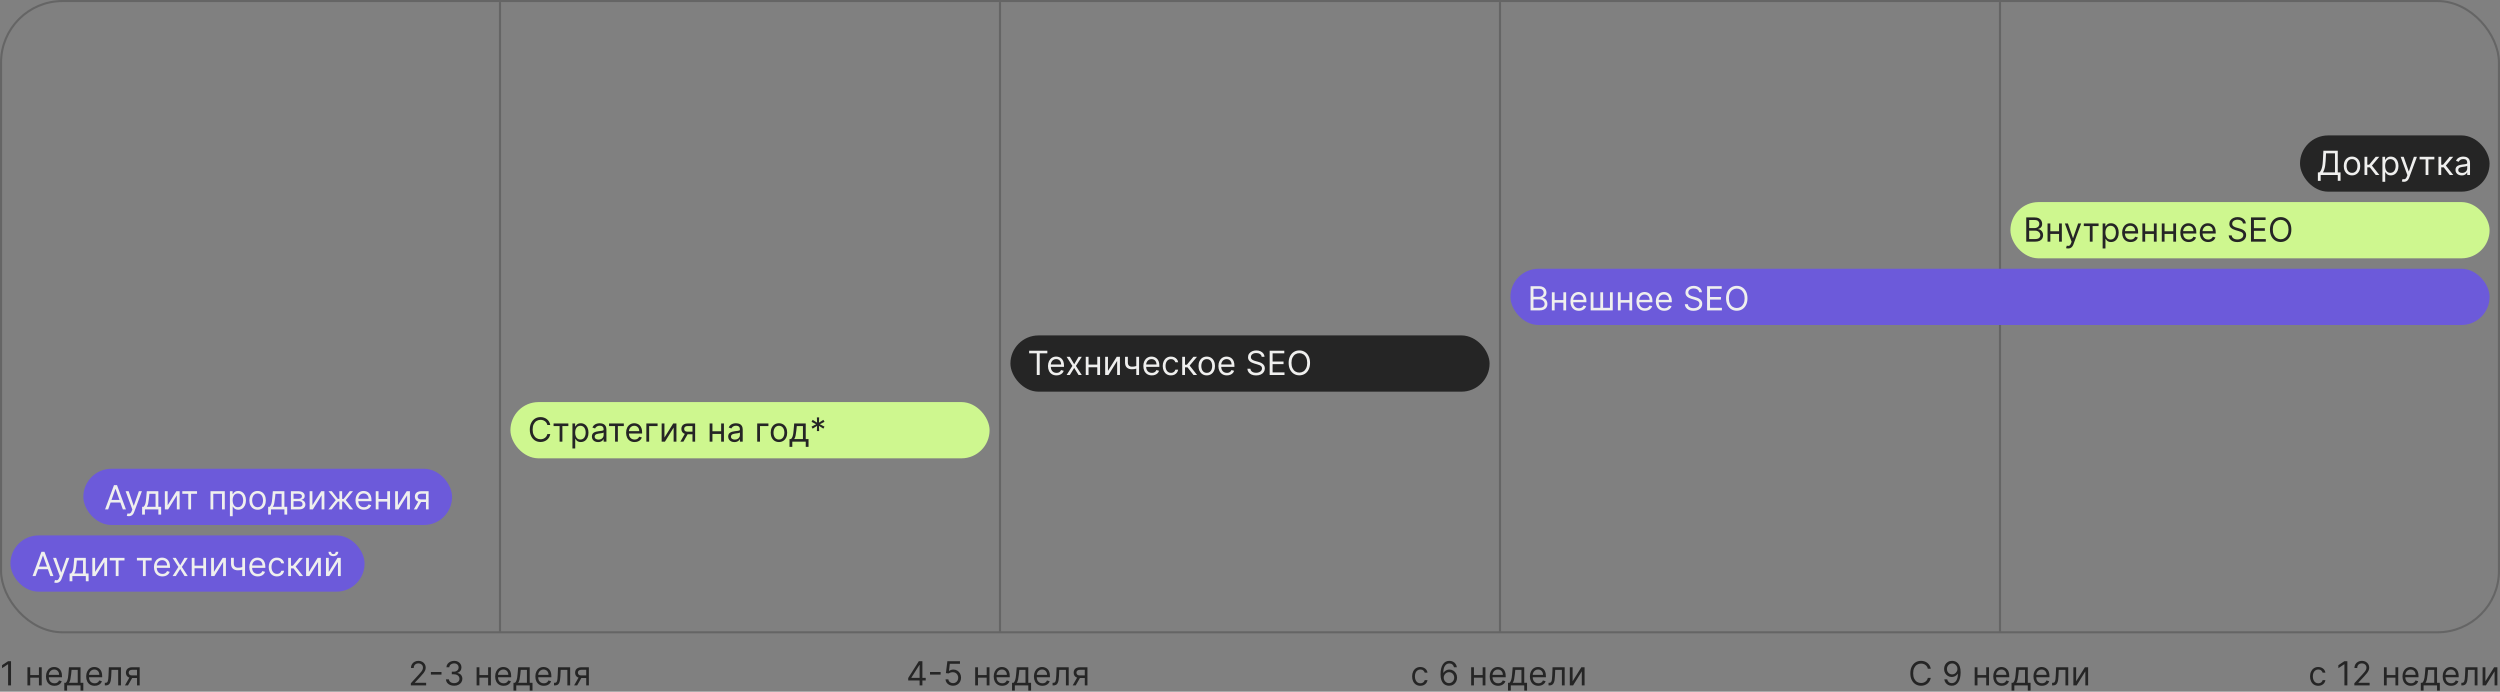 <svg width="1200" height="332" viewBox="0 0 1200 332" fill="none" xmlns="http://www.w3.org/2000/svg">
<rect x="0" y="0" width="1200" height="332" fill="#808080" stroke="none"/>
<path d="M5.295 317.364V329H3.886V318.841H3.818L0.977 320.727V319.295L3.886 317.364H5.295ZM19.006 324.023V325.273H14.188V324.023H19.006ZM14.506 320.273V329H13.165V320.273H14.506ZM20.028 320.273V329H18.688V320.273H20.028ZM26.136 329.182C25.296 329.182 24.57 328.996 23.96 328.625C23.354 328.25 22.886 327.727 22.557 327.057C22.231 326.383 22.068 325.598 22.068 324.705C22.068 323.811 22.231 323.023 22.557 322.341C22.886 321.655 23.345 321.121 23.932 320.739C24.523 320.352 25.212 320.159 26 320.159C26.454 320.159 26.903 320.235 27.347 320.386C27.79 320.538 28.193 320.784 28.557 321.125C28.921 321.462 29.21 321.909 29.426 322.466C29.642 323.023 29.75 323.708 29.75 324.523V325.091H23.023V323.932H28.386C28.386 323.439 28.288 323 28.091 322.614C27.898 322.227 27.621 321.922 27.261 321.699C26.905 321.475 26.485 321.364 26 321.364C25.466 321.364 25.004 321.496 24.614 321.761C24.227 322.023 23.93 322.364 23.722 322.784C23.513 323.205 23.409 323.655 23.409 324.136V324.909C23.409 325.568 23.523 326.127 23.75 326.585C23.981 327.04 24.301 327.386 24.71 327.625C25.119 327.86 25.595 327.977 26.136 327.977C26.489 327.977 26.807 327.928 27.091 327.83C27.379 327.727 27.627 327.576 27.835 327.375C28.044 327.17 28.204 326.917 28.318 326.614L29.614 326.977C29.477 327.417 29.248 327.803 28.926 328.136C28.604 328.466 28.206 328.723 27.733 328.909C27.259 329.091 26.727 329.182 26.136 329.182ZM30.858 331.5V327.75H31.585C31.763 327.564 31.917 327.364 32.045 327.148C32.174 326.932 32.286 326.676 32.381 326.381C32.479 326.081 32.562 325.718 32.631 325.29C32.699 324.858 32.76 324.337 32.812 323.727L33.108 320.273H38.653V327.75H39.994V331.5H38.653V329H32.199V331.5H30.858ZM33.108 327.75H37.312V321.523H34.358L34.131 323.727C34.036 324.64 33.919 325.437 33.778 326.119C33.638 326.801 33.415 327.345 33.108 327.75ZM45.433 329.182C44.592 329.182 43.867 328.996 43.257 328.625C42.651 328.25 42.183 327.727 41.854 327.057C41.528 326.383 41.365 325.598 41.365 324.705C41.365 323.811 41.528 323.023 41.854 322.341C42.183 321.655 42.642 321.121 43.229 320.739C43.82 320.352 44.509 320.159 45.297 320.159C45.751 320.159 46.2 320.235 46.644 320.386C47.087 320.538 47.49 320.784 47.854 321.125C48.217 321.462 48.507 321.909 48.723 322.466C48.939 323.023 49.047 323.708 49.047 324.523V325.091H42.32V323.932H47.683C47.683 323.439 47.585 323 47.388 322.614C47.195 322.227 46.918 321.922 46.558 321.699C46.202 321.475 45.782 321.364 45.297 321.364C44.763 321.364 44.301 321.496 43.91 321.761C43.524 322.023 43.227 322.364 43.019 322.784C42.81 323.205 42.706 323.655 42.706 324.136V324.909C42.706 325.568 42.82 326.127 43.047 326.585C43.278 327.04 43.598 327.386 44.007 327.625C44.416 327.86 44.892 327.977 45.433 327.977C45.785 327.977 46.104 327.928 46.388 327.83C46.676 327.727 46.924 327.576 47.132 327.375C47.34 327.17 47.501 326.917 47.615 326.614L48.91 326.977C48.774 327.417 48.545 327.803 48.223 328.136C47.901 328.466 47.503 328.723 47.03 328.909C46.556 329.091 46.024 329.182 45.433 329.182ZM50.314 329V327.75H50.632C50.894 327.75 51.111 327.699 51.285 327.597C51.46 327.491 51.6 327.307 51.706 327.045C51.816 326.78 51.899 326.413 51.956 325.943C52.017 325.47 52.06 324.867 52.087 324.136L52.246 320.273H58.064V329H56.723V321.523H53.519L53.382 324.636C53.352 325.352 53.287 325.983 53.189 326.528C53.094 327.07 52.948 327.525 52.751 327.892C52.558 328.259 52.301 328.536 51.979 328.722C51.657 328.907 51.253 329 50.769 329H50.314ZM65.774 329V321.5H63.456C62.933 321.5 62.522 321.621 62.223 321.864C61.924 322.106 61.774 322.439 61.774 322.864C61.774 323.28 61.909 323.608 62.178 323.847C62.45 324.085 62.823 324.205 63.297 324.205H66.115V325.455H63.297C62.706 325.455 62.197 325.35 61.769 325.142C61.34 324.934 61.011 324.636 60.78 324.25C60.549 323.86 60.433 323.398 60.433 322.864C60.433 322.326 60.554 321.864 60.797 321.477C61.039 321.091 61.386 320.794 61.837 320.585C62.291 320.377 62.831 320.273 63.456 320.273H67.047V329H65.774ZM59.956 329L62.433 324.659H63.888L61.41 329H59.956Z" fill="#252525"/>
<path d="M197.205 329V327.977L201.045 323.773C201.496 323.28 201.867 322.852 202.159 322.489C202.451 322.121 202.667 321.777 202.807 321.455C202.951 321.129 203.023 320.788 203.023 320.432C203.023 320.023 202.924 319.669 202.727 319.369C202.534 319.07 202.269 318.839 201.932 318.676C201.595 318.513 201.216 318.432 200.795 318.432C200.348 318.432 199.958 318.525 199.625 318.71C199.295 318.892 199.04 319.148 198.858 319.477C198.68 319.807 198.591 320.193 198.591 320.636H197.25C197.25 319.955 197.407 319.356 197.722 318.841C198.036 318.326 198.464 317.924 199.006 317.636C199.551 317.348 200.163 317.205 200.841 317.205C201.523 317.205 202.127 317.348 202.653 317.636C203.18 317.924 203.593 318.312 203.892 318.801C204.191 319.29 204.341 319.833 204.341 320.432C204.341 320.86 204.263 321.278 204.108 321.688C203.956 322.093 203.691 322.545 203.312 323.045C202.938 323.542 202.417 324.148 201.75 324.864L199.136 327.659V327.75H204.545V329H197.205ZM211.915 322.557V323.807H206.824V322.557H211.915ZM217.996 329.159C217.246 329.159 216.577 329.03 215.99 328.773C215.407 328.515 214.943 328.157 214.598 327.699C214.257 327.237 214.071 326.701 214.041 326.091H215.473C215.503 326.466 215.632 326.79 215.859 327.062C216.087 327.331 216.384 327.54 216.751 327.688C217.119 327.835 217.526 327.909 217.973 327.909C218.473 327.909 218.916 327.822 219.303 327.648C219.689 327.473 219.992 327.231 220.212 326.92C220.431 326.61 220.541 326.25 220.541 325.841C220.541 325.413 220.435 325.036 220.223 324.71C220.011 324.381 219.7 324.123 219.291 323.938C218.882 323.752 218.382 323.659 217.791 323.659H216.859V322.409H217.791C218.253 322.409 218.659 322.326 219.007 322.159C219.359 321.992 219.634 321.758 219.831 321.455C220.032 321.152 220.132 320.795 220.132 320.386C220.132 319.992 220.045 319.65 219.871 319.358C219.696 319.066 219.45 318.839 219.132 318.676C218.818 318.513 218.446 318.432 218.018 318.432C217.617 318.432 217.238 318.506 216.882 318.653C216.53 318.797 216.242 319.008 216.018 319.284C215.795 319.557 215.674 319.886 215.655 320.273H214.291C214.314 319.663 214.498 319.129 214.842 318.67C215.187 318.208 215.638 317.848 216.195 317.591C216.755 317.333 217.371 317.205 218.041 317.205C218.761 317.205 219.378 317.35 219.893 317.642C220.409 317.93 220.804 318.311 221.081 318.784C221.357 319.258 221.496 319.769 221.496 320.318C221.496 320.973 221.323 321.532 220.979 321.994C220.638 322.456 220.174 322.777 219.587 322.955V323.045C220.321 323.167 220.895 323.479 221.308 323.983C221.721 324.483 221.928 325.102 221.928 325.841C221.928 326.473 221.755 327.042 221.411 327.545C221.07 328.045 220.604 328.439 220.013 328.727C219.422 329.015 218.75 329.159 217.996 329.159ZM234.615 324.023V325.273H229.797V324.023H234.615ZM230.115 320.273V329H228.774V320.273H230.115ZM235.638 320.273V329H234.297V320.273H235.638ZM241.746 329.182C240.905 329.182 240.179 328.996 239.57 328.625C238.964 328.25 238.496 327.727 238.166 327.057C237.84 326.383 237.678 325.598 237.678 324.705C237.678 323.811 237.84 323.023 238.166 322.341C238.496 321.655 238.954 321.121 239.541 320.739C240.132 320.352 240.821 320.159 241.609 320.159C242.064 320.159 242.513 320.235 242.956 320.386C243.399 320.538 243.803 320.784 244.166 321.125C244.53 321.462 244.82 321.909 245.036 322.466C245.251 323.023 245.359 323.708 245.359 324.523V325.091H238.632V323.932H243.996C243.996 323.439 243.897 323 243.7 322.614C243.507 322.227 243.231 321.922 242.871 321.699C242.515 321.475 242.094 321.364 241.609 321.364C241.075 321.364 240.613 321.496 240.223 321.761C239.837 322.023 239.539 322.364 239.331 322.784C239.123 323.205 239.018 323.655 239.018 324.136V324.909C239.018 325.568 239.132 326.127 239.359 326.585C239.59 327.04 239.911 327.386 240.32 327.625C240.729 327.86 241.204 327.977 241.746 327.977C242.098 327.977 242.416 327.928 242.7 327.83C242.988 327.727 243.236 327.576 243.445 327.375C243.653 327.17 243.814 326.917 243.928 326.614L245.223 326.977C245.087 327.417 244.857 327.803 244.536 328.136C244.214 328.466 243.816 328.723 243.342 328.909C242.869 329.091 242.337 329.182 241.746 329.182ZM246.467 331.5V327.75H247.195C247.373 327.564 247.526 327.364 247.655 327.148C247.784 326.932 247.895 326.676 247.99 326.381C248.089 326.081 248.172 325.718 248.24 325.29C248.308 324.858 248.369 324.337 248.422 323.727L248.717 320.273H254.263V327.75H255.604V331.5H254.263V329H247.808V331.5H246.467ZM248.717 327.75H252.922V321.523H249.967L249.74 323.727C249.645 324.64 249.528 325.437 249.388 326.119C249.248 326.801 249.024 327.345 248.717 327.75ZM261.043 329.182C260.202 329.182 259.476 328.996 258.866 328.625C258.26 328.25 257.793 327.727 257.463 327.057C257.137 326.383 256.974 325.598 256.974 324.705C256.974 323.811 257.137 323.023 257.463 322.341C257.793 321.655 258.251 321.121 258.838 320.739C259.429 320.352 260.118 320.159 260.906 320.159C261.361 320.159 261.81 320.235 262.253 320.386C262.696 320.538 263.099 320.784 263.463 321.125C263.827 321.462 264.116 321.909 264.332 322.466C264.548 323.023 264.656 323.708 264.656 324.523V325.091H257.929V323.932H263.293C263.293 323.439 263.194 323 262.997 322.614C262.804 322.227 262.527 321.922 262.168 321.699C261.812 321.475 261.391 321.364 260.906 321.364C260.372 321.364 259.91 321.496 259.52 321.761C259.134 322.023 258.836 322.364 258.628 322.784C258.42 323.205 258.315 323.655 258.315 324.136V324.909C258.315 325.568 258.429 326.127 258.656 326.585C258.887 327.04 259.207 327.386 259.616 327.625C260.026 327.86 260.501 327.977 261.043 327.977C261.395 327.977 261.713 327.928 261.997 327.83C262.285 327.727 262.533 327.576 262.741 327.375C262.95 327.17 263.111 326.917 263.224 326.614L264.52 326.977C264.384 327.417 264.154 327.803 263.832 328.136C263.51 328.466 263.113 328.723 262.639 328.909C262.166 329.091 261.634 329.182 261.043 329.182ZM265.923 329V327.75H266.241C266.503 327.75 266.721 327.699 266.895 327.597C267.069 327.491 267.209 327.307 267.315 327.045C267.425 326.78 267.509 326.413 267.565 325.943C267.626 325.47 267.67 324.867 267.696 324.136L267.855 320.273H273.673V329H272.332V321.523H269.128L268.991 324.636C268.961 325.352 268.897 325.983 268.798 326.528C268.704 327.07 268.558 327.525 268.361 327.892C268.168 328.259 267.91 328.536 267.588 328.722C267.266 328.907 266.863 329 266.378 329H265.923ZM281.384 329V321.5H279.065C278.543 321.5 278.132 321.621 277.832 321.864C277.533 322.106 277.384 322.439 277.384 322.864C277.384 323.28 277.518 323.608 277.787 323.847C278.06 324.085 278.433 324.205 278.906 324.205H281.724V325.455H278.906C278.315 325.455 277.806 325.35 277.378 325.142C276.95 324.934 276.62 324.636 276.389 324.25C276.158 323.86 276.043 323.398 276.043 322.864C276.043 322.326 276.164 321.864 276.406 321.477C276.649 321.091 276.995 320.794 277.446 320.585C277.901 320.377 278.44 320.273 279.065 320.273H282.656V329H281.384ZM275.565 329L278.043 324.659H279.497L277.02 329H275.565Z" fill="#252525"/>
<path d="M435.932 326.614V325.455L441.045 317.364H441.886V319.159H441.318L437.455 325.273V325.364H444.341V326.614H435.932ZM441.409 329V326.261V325.722V317.364H442.75V329H441.409ZM451.493 322.557V323.807H446.402V322.557H451.493ZM457.466 329.159C456.799 329.159 456.199 329.027 455.665 328.761C455.131 328.496 454.703 328.133 454.381 327.67C454.059 327.208 453.883 326.682 453.852 326.091H455.216C455.269 326.617 455.508 327.053 455.932 327.398C456.36 327.739 456.871 327.909 457.466 327.909C457.943 327.909 458.367 327.797 458.739 327.574C459.114 327.35 459.407 327.044 459.619 326.653C459.835 326.259 459.943 325.814 459.943 325.318C459.943 324.811 459.831 324.358 459.608 323.96C459.388 323.559 459.085 323.242 458.699 323.011C458.313 322.78 457.871 322.663 457.375 322.659C457.019 322.655 456.653 322.71 456.278 322.824C455.903 322.934 455.595 323.076 455.352 323.25L454.034 323.091L454.739 317.364H460.784V318.614H455.92L455.511 322.045H455.58C455.818 321.856 456.117 321.699 456.477 321.574C456.837 321.449 457.212 321.386 457.602 321.386C458.314 321.386 458.949 321.557 459.506 321.898C460.066 322.235 460.506 322.697 460.824 323.284C461.146 323.871 461.307 324.542 461.307 325.295C461.307 326.038 461.14 326.701 460.807 327.284C460.477 327.864 460.023 328.322 459.443 328.659C458.864 328.992 458.205 329.159 457.466 329.159ZM473.928 324.023V325.273H469.109V324.023H473.928ZM469.428 320.273V329H468.087V320.273H469.428ZM474.95 320.273V329H473.609V320.273H474.95ZM481.058 329.182C480.217 329.182 479.492 328.996 478.882 328.625C478.276 328.25 477.808 327.727 477.479 327.057C477.153 326.383 476.99 325.598 476.99 324.705C476.99 323.811 477.153 323.023 477.479 322.341C477.808 321.655 478.267 321.121 478.854 320.739C479.445 320.352 480.134 320.159 480.922 320.159C481.376 320.159 481.825 320.235 482.268 320.386C482.712 320.538 483.115 320.784 483.479 321.125C483.842 321.462 484.132 321.909 484.348 322.466C484.564 323.023 484.672 323.708 484.672 324.523V325.091H477.945V323.932H483.308C483.308 323.439 483.21 323 483.013 322.614C482.82 322.227 482.543 321.922 482.183 321.699C481.827 321.475 481.407 321.364 480.922 321.364C480.388 321.364 479.926 321.496 479.536 321.761C479.149 322.023 478.852 322.364 478.643 322.784C478.435 323.205 478.331 323.655 478.331 324.136V324.909C478.331 325.568 478.445 326.127 478.672 326.585C478.903 327.04 479.223 327.386 479.632 327.625C480.041 327.86 480.517 327.977 481.058 327.977C481.411 327.977 481.729 327.928 482.013 327.83C482.301 327.727 482.549 327.576 482.757 327.375C482.965 327.17 483.126 326.917 483.24 326.614L484.536 326.977C484.399 327.417 484.17 327.803 483.848 328.136C483.526 328.466 483.128 328.723 482.655 328.909C482.181 329.091 481.649 329.182 481.058 329.182ZM485.78 331.5V327.75H486.507C486.685 327.564 486.839 327.364 486.967 327.148C487.096 326.932 487.208 326.676 487.303 326.381C487.401 326.081 487.484 325.718 487.553 325.29C487.621 324.858 487.681 324.337 487.734 323.727L488.03 320.273H493.575V327.75H494.916V331.5H493.575V329H487.121V331.5H485.78ZM488.03 327.75H492.234V321.523H489.28L489.053 323.727C488.958 324.64 488.84 325.437 488.7 326.119C488.56 326.801 488.337 327.345 488.03 327.75ZM500.355 329.182C499.514 329.182 498.789 328.996 498.179 328.625C497.573 328.25 497.105 327.727 496.776 327.057C496.45 326.383 496.287 325.598 496.287 324.705C496.287 323.811 496.45 323.023 496.776 322.341C497.105 321.655 497.563 321.121 498.151 320.739C498.741 320.352 499.431 320.159 500.219 320.159C500.673 320.159 501.122 320.235 501.565 320.386C502.009 320.538 502.412 320.784 502.776 321.125C503.139 321.462 503.429 321.909 503.645 322.466C503.861 323.023 503.969 323.708 503.969 324.523V325.091H497.241V323.932H502.605C502.605 323.439 502.507 323 502.31 322.614C502.116 322.227 501.84 321.922 501.48 321.699C501.124 321.475 500.704 321.364 500.219 321.364C499.685 321.364 499.223 321.496 498.832 321.761C498.446 322.023 498.149 322.364 497.94 322.784C497.732 323.205 497.628 323.655 497.628 324.136V324.909C497.628 325.568 497.741 326.127 497.969 326.585C498.2 327.04 498.52 327.386 498.929 327.625C499.338 327.86 499.813 327.977 500.355 327.977C500.707 327.977 501.026 327.928 501.31 327.83C501.598 327.727 501.846 327.576 502.054 327.375C502.262 327.17 502.423 326.917 502.537 326.614L503.832 326.977C503.696 327.417 503.467 327.803 503.145 328.136C502.823 328.466 502.425 328.723 501.952 328.909C501.478 329.091 500.946 329.182 500.355 329.182ZM505.236 329V327.75H505.554C505.815 327.75 506.033 327.699 506.207 327.597C506.382 327.491 506.522 327.307 506.628 327.045C506.738 326.78 506.821 326.413 506.878 325.943C506.938 325.47 506.982 324.867 507.009 324.136L507.168 320.273H512.986V329H511.645V321.523H508.44L508.304 324.636C508.274 325.352 508.209 325.983 508.111 326.528C508.016 327.07 507.87 327.525 507.673 327.892C507.48 328.259 507.223 328.536 506.901 328.722C506.579 328.907 506.175 329 505.69 329H505.236ZM520.696 329V321.5H518.378C517.855 321.5 517.444 321.621 517.145 321.864C516.846 322.106 516.696 322.439 516.696 322.864C516.696 323.28 516.83 323.608 517.099 323.847C517.372 324.085 517.745 324.205 518.219 324.205H521.037V325.455H518.219C517.628 325.455 517.118 325.35 516.69 325.142C516.262 324.934 515.933 324.636 515.702 324.25C515.471 323.86 515.355 323.398 515.355 322.864C515.355 322.326 515.476 321.864 515.719 321.477C515.961 321.091 516.308 320.794 516.759 320.585C517.213 320.377 517.753 320.273 518.378 320.273H521.969V329H520.696ZM514.878 329L517.355 324.659H518.81L516.332 329H514.878Z" fill="#252525"/>
<path d="M681.773 329.182C680.955 329.182 680.25 328.989 679.659 328.602C679.068 328.216 678.614 327.684 678.295 327.006C677.977 326.328 677.818 325.553 677.818 324.682C677.818 323.795 677.981 323.013 678.307 322.335C678.636 321.653 679.095 321.121 679.682 320.739C680.273 320.352 680.962 320.159 681.75 320.159C682.364 320.159 682.917 320.273 683.409 320.5C683.902 320.727 684.305 321.045 684.619 321.455C684.934 321.864 685.129 322.341 685.205 322.886H683.864C683.761 322.489 683.534 322.136 683.182 321.83C682.833 321.519 682.364 321.364 681.773 321.364C681.25 321.364 680.792 321.5 680.398 321.773C680.008 322.042 679.703 322.422 679.483 322.915C679.267 323.403 679.159 323.977 679.159 324.636C679.159 325.311 679.265 325.898 679.477 326.398C679.693 326.898 679.996 327.286 680.386 327.562C680.78 327.839 681.242 327.977 681.773 327.977C682.121 327.977 682.438 327.917 682.722 327.795C683.006 327.674 683.246 327.5 683.443 327.273C683.64 327.045 683.78 326.773 683.864 326.455H685.205C685.129 326.97 684.941 327.434 684.642 327.847C684.347 328.256 683.955 328.581 683.466 328.824C682.981 329.062 682.417 329.182 681.773 329.182ZM695.506 329.159C695.028 329.152 694.551 329.061 694.074 328.886C693.597 328.712 693.161 328.419 692.767 328.006C692.373 327.589 692.057 327.027 691.818 326.318C691.58 325.606 691.46 324.712 691.46 323.636C691.46 322.606 691.557 321.693 691.75 320.898C691.943 320.098 692.223 319.426 692.591 318.881C692.958 318.331 693.402 317.915 693.92 317.631C694.443 317.347 695.032 317.205 695.688 317.205C696.339 317.205 696.919 317.335 697.426 317.597C697.938 317.854 698.354 318.214 698.676 318.676C698.998 319.138 699.206 319.67 699.301 320.273H697.915C697.786 319.75 697.536 319.316 697.165 318.972C696.794 318.627 696.301 318.455 695.688 318.455C694.786 318.455 694.076 318.847 693.557 319.631C693.042 320.415 692.782 321.515 692.778 322.932H692.869C693.081 322.61 693.333 322.335 693.625 322.108C693.92 321.877 694.246 321.699 694.602 321.574C694.958 321.449 695.335 321.386 695.733 321.386C696.4 321.386 697.009 321.553 697.562 321.886C698.116 322.216 698.559 322.672 698.892 323.256C699.225 323.835 699.392 324.5 699.392 325.25C699.392 325.97 699.231 326.629 698.909 327.227C698.587 327.822 698.134 328.295 697.551 328.648C696.972 328.996 696.29 329.167 695.506 329.159ZM695.506 327.909C695.983 327.909 696.411 327.79 696.79 327.551C697.172 327.312 697.473 326.992 697.693 326.591C697.917 326.189 698.028 325.742 698.028 325.25C698.028 324.769 697.92 324.331 697.705 323.938C697.492 323.54 697.199 323.223 696.824 322.989C696.453 322.754 696.028 322.636 695.551 322.636C695.191 322.636 694.856 322.708 694.545 322.852C694.235 322.992 693.962 323.186 693.727 323.432C693.496 323.678 693.314 323.96 693.182 324.278C693.049 324.593 692.983 324.924 692.983 325.273C692.983 325.735 693.091 326.167 693.307 326.568C693.527 326.97 693.826 327.294 694.205 327.54C694.587 327.786 695.021 327.909 695.506 327.909ZM711.99 324.023V325.273H707.172V324.023H711.99ZM707.49 320.273V329H706.149V320.273H707.49ZM713.013 320.273V329H711.672V320.273H713.013ZM719.121 329.182C718.28 329.182 717.554 328.996 716.945 328.625C716.339 328.25 715.871 327.727 715.541 327.057C715.215 326.383 715.053 325.598 715.053 324.705C715.053 323.811 715.215 323.023 715.541 322.341C715.871 321.655 716.329 321.121 716.916 320.739C717.507 320.352 718.196 320.159 718.984 320.159C719.439 320.159 719.888 320.235 720.331 320.386C720.774 320.538 721.178 320.784 721.541 321.125C721.905 321.462 722.195 321.909 722.411 322.466C722.626 323.023 722.734 323.708 722.734 324.523V325.091H716.007V323.932H721.371C721.371 323.439 721.272 323 721.075 322.614C720.882 322.227 720.606 321.922 720.246 321.699C719.89 321.475 719.469 321.364 718.984 321.364C718.45 321.364 717.988 321.496 717.598 321.761C717.212 322.023 716.914 322.364 716.706 322.784C716.498 323.205 716.393 323.655 716.393 324.136V324.909C716.393 325.568 716.507 326.127 716.734 326.585C716.965 327.04 717.286 327.386 717.695 327.625C718.104 327.86 718.579 327.977 719.121 327.977C719.473 327.977 719.791 327.928 720.075 327.83C720.363 327.727 720.611 327.576 720.82 327.375C721.028 327.17 721.189 326.917 721.303 326.614L722.598 326.977C722.462 327.417 722.232 327.803 721.911 328.136C721.589 328.466 721.191 328.723 720.717 328.909C720.244 329.091 719.712 329.182 719.121 329.182ZM723.842 331.5V327.75H724.57C724.748 327.564 724.901 327.364 725.03 327.148C725.159 326.932 725.27 326.676 725.365 326.381C725.464 326.081 725.547 325.718 725.615 325.29C725.683 324.858 725.744 324.337 725.797 323.727L726.092 320.273H731.638V327.75H732.979V331.5H731.638V329H725.183V331.5H723.842ZM726.092 327.75H730.297V321.523H727.342L727.115 323.727C727.02 324.64 726.903 325.437 726.763 326.119C726.623 326.801 726.399 327.345 726.092 327.75ZM738.418 329.182C737.577 329.182 736.851 328.996 736.241 328.625C735.635 328.25 735.168 327.727 734.838 327.057C734.512 326.383 734.349 325.598 734.349 324.705C734.349 323.811 734.512 323.023 734.838 322.341C735.168 321.655 735.626 321.121 736.213 320.739C736.804 320.352 737.493 320.159 738.281 320.159C738.736 320.159 739.185 320.235 739.628 320.386C740.071 320.538 740.474 320.784 740.838 321.125C741.202 321.462 741.491 321.909 741.707 322.466C741.923 323.023 742.031 323.708 742.031 324.523V325.091H735.304V323.932H740.668C740.668 323.439 740.569 323 740.372 322.614C740.179 322.227 739.902 321.922 739.543 321.699C739.187 321.475 738.766 321.364 738.281 321.364C737.747 321.364 737.285 321.496 736.895 321.761C736.509 322.023 736.211 322.364 736.003 322.784C735.795 323.205 735.69 323.655 735.69 324.136V324.909C735.69 325.568 735.804 326.127 736.031 326.585C736.262 327.04 736.582 327.386 736.991 327.625C737.401 327.86 737.876 327.977 738.418 327.977C738.77 327.977 739.088 327.928 739.372 327.83C739.66 327.727 739.908 327.576 740.116 327.375C740.325 327.17 740.486 326.917 740.599 326.614L741.895 326.977C741.759 327.417 741.529 327.803 741.207 328.136C740.885 328.466 740.488 328.723 740.014 328.909C739.541 329.091 739.009 329.182 738.418 329.182ZM743.298 329V327.75H743.616C743.878 327.75 744.096 327.699 744.27 327.597C744.444 327.491 744.584 327.307 744.69 327.045C744.8 326.78 744.884 326.413 744.94 325.943C745.001 325.47 745.045 324.867 745.071 324.136L745.23 320.273H751.048V329H749.707V321.523H746.503L746.366 324.636C746.336 325.352 746.272 325.983 746.173 326.528C746.079 327.07 745.933 327.525 745.736 327.892C745.543 328.259 745.285 328.536 744.963 328.722C744.641 328.907 744.238 329 743.753 329H743.298ZM754.849 327.023L759.054 320.273H760.599V329H759.259V322.25L755.077 329H753.509V320.273H754.849V327.023Z" fill="#252525"/>
<path d="M926.773 321H925.364C925.28 320.595 925.134 320.239 924.926 319.932C924.722 319.625 924.472 319.367 924.176 319.159C923.884 318.947 923.561 318.788 923.205 318.682C922.848 318.576 922.477 318.523 922.091 318.523C921.386 318.523 920.748 318.701 920.176 319.057C919.608 319.413 919.155 319.938 918.818 320.631C918.485 321.324 918.318 322.174 918.318 323.182C918.318 324.189 918.485 325.04 918.818 325.733C919.155 326.426 919.608 326.951 920.176 327.307C920.748 327.663 921.386 327.841 922.091 327.841C922.477 327.841 922.848 327.788 923.205 327.682C923.561 327.576 923.884 327.419 924.176 327.21C924.472 326.998 924.722 326.739 924.926 326.432C925.134 326.121 925.28 325.765 925.364 325.364H926.773C926.667 325.958 926.473 326.491 926.193 326.96C925.913 327.43 925.564 327.83 925.148 328.159C924.731 328.485 924.263 328.733 923.744 328.903C923.229 329.074 922.678 329.159 922.091 329.159C921.098 329.159 920.216 328.917 919.443 328.432C918.67 327.947 918.063 327.258 917.619 326.364C917.176 325.47 916.955 324.409 916.955 323.182C916.955 321.955 917.176 320.894 917.619 320C918.063 319.106 918.67 318.417 919.443 317.932C920.216 317.447 921.098 317.205 922.091 317.205C922.678 317.205 923.229 317.29 923.744 317.46C924.263 317.631 924.731 317.881 925.148 318.21C925.564 318.536 925.913 318.934 926.193 319.403C926.473 319.869 926.667 320.402 926.773 321ZM937.05 317.205C937.527 317.208 938.004 317.299 938.482 317.477C938.959 317.655 939.394 317.951 939.788 318.364C940.182 318.773 940.499 319.331 940.737 320.04C940.976 320.748 941.095 321.636 941.095 322.705C941.095 323.739 940.997 324.657 940.8 325.46C940.607 326.259 940.326 326.934 939.959 327.483C939.595 328.032 939.152 328.449 938.629 328.733C938.11 329.017 937.523 329.159 936.868 329.159C936.216 329.159 935.635 329.03 935.124 328.773C934.616 328.511 934.199 328.15 933.874 327.688C933.552 327.222 933.345 326.682 933.254 326.068H934.641C934.766 326.602 935.014 327.044 935.385 327.392C935.76 327.737 936.254 327.909 936.868 327.909C937.766 327.909 938.474 327.517 938.993 326.733C939.516 325.949 939.777 324.841 939.777 323.409H939.686C939.474 323.727 939.222 324.002 938.93 324.233C938.639 324.464 938.315 324.642 937.959 324.767C937.603 324.892 937.224 324.955 936.822 324.955C936.156 324.955 935.544 324.79 934.987 324.46C934.434 324.127 933.991 323.67 933.658 323.091C933.328 322.508 933.163 321.841 933.163 321.091C933.163 320.379 933.322 319.727 933.641 319.136C933.963 318.542 934.413 318.068 934.993 317.716C935.576 317.364 936.262 317.193 937.05 317.205ZM937.05 318.455C936.572 318.455 936.143 318.574 935.76 318.812C935.381 319.047 935.08 319.366 934.857 319.767C934.637 320.165 934.527 320.606 934.527 321.091C934.527 321.576 934.633 322.017 934.845 322.415C935.061 322.809 935.355 323.123 935.726 323.358C936.101 323.589 936.527 323.705 937.004 323.705C937.364 323.705 937.699 323.634 938.01 323.494C938.321 323.35 938.591 323.155 938.822 322.909C939.057 322.659 939.241 322.377 939.374 322.062C939.506 321.744 939.572 321.413 939.572 321.068C939.572 320.614 939.463 320.187 939.243 319.79C939.027 319.392 938.728 319.07 938.345 318.824C937.966 318.578 937.535 318.455 937.05 318.455ZM953.693 324.023V325.273H948.875V324.023H953.693ZM949.193 320.273V329H947.852V320.273H949.193ZM954.716 320.273V329H953.375V320.273H954.716ZM960.824 329.182C959.983 329.182 959.258 328.996 958.648 328.625C958.042 328.25 957.574 327.727 957.244 327.057C956.919 326.383 956.756 325.598 956.756 324.705C956.756 323.811 956.919 323.023 957.244 322.341C957.574 321.655 958.032 321.121 958.619 320.739C959.21 320.352 959.9 320.159 960.688 320.159C961.142 320.159 961.591 320.235 962.034 320.386C962.477 320.538 962.881 320.784 963.244 321.125C963.608 321.462 963.898 321.909 964.114 322.466C964.33 323.023 964.438 323.708 964.438 324.523V325.091H957.71V323.932H963.074C963.074 323.439 962.975 323 962.778 322.614C962.585 322.227 962.309 321.922 961.949 321.699C961.593 321.475 961.172 321.364 960.688 321.364C960.153 321.364 959.691 321.496 959.301 321.761C958.915 322.023 958.617 322.364 958.409 322.784C958.201 323.205 958.097 323.655 958.097 324.136V324.909C958.097 325.568 958.21 326.127 958.438 326.585C958.669 327.04 958.989 327.386 959.398 327.625C959.807 327.86 960.282 327.977 960.824 327.977C961.176 327.977 961.494 327.928 961.778 327.83C962.066 327.727 962.314 327.576 962.523 327.375C962.731 327.17 962.892 326.917 963.006 326.614L964.301 326.977C964.165 327.417 963.936 327.803 963.614 328.136C963.292 328.466 962.894 328.723 962.42 328.909C961.947 329.091 961.415 329.182 960.824 329.182ZM965.545 331.5V327.75H966.273C966.451 327.564 966.604 327.364 966.733 327.148C966.862 326.932 966.973 326.676 967.068 326.381C967.167 326.081 967.25 325.718 967.318 325.29C967.386 324.858 967.447 324.337 967.5 323.727L967.795 320.273H973.341V327.75H974.682V331.5H973.341V329H966.886V331.5H965.545ZM967.795 327.75H972V321.523H969.045L968.818 323.727C968.723 324.64 968.606 325.437 968.466 326.119C968.326 326.801 968.102 327.345 967.795 327.75ZM980.121 329.182C979.28 329.182 978.554 328.996 977.945 328.625C977.339 328.25 976.871 327.727 976.541 327.057C976.215 326.383 976.053 325.598 976.053 324.705C976.053 323.811 976.215 323.023 976.541 322.341C976.871 321.655 977.329 321.121 977.916 320.739C978.507 320.352 979.196 320.159 979.984 320.159C980.439 320.159 980.888 320.235 981.331 320.386C981.774 320.538 982.178 320.784 982.541 321.125C982.905 321.462 983.195 321.909 983.411 322.466C983.626 323.023 983.734 323.708 983.734 324.523V325.091H977.007V323.932H982.371C982.371 323.439 982.272 323 982.075 322.614C981.882 322.227 981.606 321.922 981.246 321.699C980.89 321.475 980.469 321.364 979.984 321.364C979.45 321.364 978.988 321.496 978.598 321.761C978.212 322.023 977.914 322.364 977.706 322.784C977.498 323.205 977.393 323.655 977.393 324.136V324.909C977.393 325.568 977.507 326.127 977.734 326.585C977.965 327.04 978.286 327.386 978.695 327.625C979.104 327.86 979.579 327.977 980.121 327.977C980.473 327.977 980.791 327.928 981.075 327.83C981.363 327.727 981.611 327.576 981.82 327.375C982.028 327.17 982.189 326.917 982.303 326.614L983.598 326.977C983.462 327.417 983.232 327.803 982.911 328.136C982.589 328.466 982.191 328.723 981.717 328.909C981.244 329.091 980.712 329.182 980.121 329.182ZM985.001 329V327.75H985.32C985.581 327.75 985.799 327.699 985.973 327.597C986.147 327.491 986.287 327.307 986.393 327.045C986.503 326.78 986.587 326.413 986.643 325.943C986.704 325.47 986.748 324.867 986.774 324.136L986.933 320.273H992.751V329H991.411V321.523H988.206L988.07 324.636C988.039 325.352 987.975 325.983 987.876 326.528C987.782 327.07 987.636 327.525 987.439 327.892C987.246 328.259 986.988 328.536 986.666 328.722C986.344 328.907 985.941 329 985.456 329H985.001ZM996.553 327.023L1000.76 320.273H1002.3V329H1000.96V322.25L996.78 329H995.212V320.273H996.553V327.023Z" fill="#252525"/>
<path d="M1112.77 329.182C1111.95 329.182 1111.25 328.989 1110.66 328.602C1110.07 328.216 1109.61 327.684 1109.3 327.006C1108.98 326.328 1108.82 325.553 1108.82 324.682C1108.82 323.795 1108.98 323.013 1109.31 322.335C1109.64 321.653 1110.09 321.121 1110.68 320.739C1111.27 320.352 1111.96 320.159 1112.75 320.159C1113.36 320.159 1113.92 320.273 1114.41 320.5C1114.9 320.727 1115.3 321.045 1115.62 321.455C1115.93 321.864 1116.13 322.341 1116.2 322.886H1114.86C1114.76 322.489 1114.53 322.136 1114.18 321.83C1113.83 321.519 1113.36 321.364 1112.77 321.364C1112.25 321.364 1111.79 321.5 1111.4 321.773C1111.01 322.042 1110.7 322.422 1110.48 322.915C1110.27 323.403 1110.16 323.977 1110.16 324.636C1110.16 325.311 1110.27 325.898 1110.48 326.398C1110.69 326.898 1111 327.286 1111.39 327.562C1111.78 327.839 1112.24 327.977 1112.77 327.977C1113.12 327.977 1113.44 327.917 1113.72 327.795C1114.01 327.674 1114.25 327.5 1114.44 327.273C1114.64 327.045 1114.78 326.773 1114.86 326.455H1116.2C1116.13 326.97 1115.94 327.434 1115.64 327.847C1115.35 328.256 1114.95 328.581 1114.47 328.824C1113.98 329.062 1113.42 329.182 1112.77 329.182ZM1126.73 317.364V329H1125.32V318.841H1125.26L1122.41 320.727V319.295L1125.32 317.364H1126.73ZM1130.08 329V327.977L1133.92 323.773C1134.37 323.28 1134.74 322.852 1135.03 322.489C1135.33 322.121 1135.54 321.777 1135.68 321.455C1135.83 321.129 1135.9 320.788 1135.9 320.432C1135.9 320.023 1135.8 319.669 1135.6 319.369C1135.41 319.07 1135.14 318.839 1134.81 318.676C1134.47 318.513 1134.09 318.432 1133.67 318.432C1133.22 318.432 1132.83 318.525 1132.5 318.71C1132.17 318.892 1131.91 319.148 1131.73 319.477C1131.55 319.807 1131.47 320.193 1131.47 320.636H1130.12C1130.12 319.955 1130.28 319.356 1130.6 318.841C1130.91 318.326 1131.34 317.924 1131.88 317.636C1132.43 317.348 1133.04 317.205 1133.72 317.205C1134.4 317.205 1135 317.348 1135.53 317.636C1136.05 317.924 1136.47 318.312 1136.77 318.801C1137.07 319.29 1137.22 319.833 1137.22 320.432C1137.22 320.86 1137.14 321.278 1136.98 321.688C1136.83 322.093 1136.57 322.545 1136.19 323.045C1135.81 323.542 1135.29 324.148 1134.62 324.864L1132.01 327.659V327.75H1137.42V329H1130.08ZM1150.13 324.023V325.273H1145.31V324.023H1150.13ZM1145.63 320.273V329H1144.29V320.273H1145.63ZM1151.15 320.273V329H1149.81V320.273H1151.15ZM1157.26 329.182C1156.42 329.182 1155.7 328.996 1155.09 328.625C1154.48 328.25 1154.01 327.727 1153.68 327.057C1153.36 326.383 1153.19 325.598 1153.19 324.705C1153.19 323.811 1153.36 323.023 1153.68 322.341C1154.01 321.655 1154.47 321.121 1155.06 320.739C1155.65 320.352 1156.34 320.159 1157.12 320.159C1157.58 320.159 1158.03 320.235 1158.47 320.386C1158.91 320.538 1159.32 320.784 1159.68 321.125C1160.05 321.462 1160.34 321.909 1160.55 322.466C1160.77 323.023 1160.88 323.708 1160.88 324.523V325.091H1154.15V323.932H1159.51C1159.51 323.439 1159.41 323 1159.22 322.614C1159.02 322.227 1158.75 321.922 1158.39 321.699C1158.03 321.475 1157.61 321.364 1157.12 321.364C1156.59 321.364 1156.13 321.496 1155.74 321.761C1155.35 322.023 1155.05 322.364 1154.85 322.784C1154.64 323.205 1154.53 323.655 1154.53 324.136V324.909C1154.53 325.568 1154.65 326.127 1154.88 326.585C1155.11 327.04 1155.43 327.386 1155.84 327.625C1156.24 327.86 1156.72 327.977 1157.26 327.977C1157.61 327.977 1157.93 327.928 1158.22 327.83C1158.5 327.727 1158.75 327.576 1158.96 327.375C1159.17 327.17 1159.33 326.917 1159.44 326.614L1160.74 326.977C1160.6 327.417 1160.37 327.803 1160.05 328.136C1159.73 328.466 1159.33 328.723 1158.86 328.909C1158.38 329.091 1157.85 329.182 1157.26 329.182ZM1161.98 331.5V327.75H1162.71C1162.89 327.564 1163.04 327.364 1163.17 327.148C1163.3 326.932 1163.41 326.676 1163.51 326.381C1163.6 326.081 1163.69 325.718 1163.76 325.29C1163.82 324.858 1163.88 324.337 1163.94 323.727L1164.23 320.273H1169.78V327.75H1171.12V331.5H1169.78V329H1163.32V331.5H1161.98ZM1164.23 327.75H1168.44V321.523H1165.48L1165.26 323.727C1165.16 324.64 1165.04 325.437 1164.9 326.119C1164.76 326.801 1164.54 327.345 1164.23 327.75ZM1176.56 329.182C1175.72 329.182 1174.99 328.996 1174.38 328.625C1173.78 328.25 1173.31 327.727 1172.98 327.057C1172.65 326.383 1172.49 325.598 1172.49 324.705C1172.49 323.811 1172.65 323.023 1172.98 322.341C1173.31 321.655 1173.77 321.121 1174.35 320.739C1174.94 320.352 1175.63 320.159 1176.42 320.159C1176.88 320.159 1177.33 320.235 1177.77 320.386C1178.21 320.538 1178.62 320.784 1178.98 321.125C1179.34 321.462 1179.63 321.909 1179.85 322.466C1180.06 323.023 1180.17 323.708 1180.17 324.523V325.091H1173.44V323.932H1178.81C1178.81 323.439 1178.71 323 1178.51 322.614C1178.32 322.227 1178.04 321.922 1177.68 321.699C1177.33 321.475 1176.91 321.364 1176.42 321.364C1175.89 321.364 1175.43 321.496 1175.04 321.761C1174.65 322.023 1174.35 322.364 1174.14 322.784C1173.94 323.205 1173.83 323.655 1173.83 324.136V324.909C1173.83 325.568 1173.94 326.127 1174.17 326.585C1174.4 327.04 1174.72 327.386 1175.13 327.625C1175.54 327.86 1176.02 327.977 1176.56 327.977C1176.91 327.977 1177.23 327.928 1177.51 327.83C1177.8 327.727 1178.05 327.576 1178.26 327.375C1178.47 327.17 1178.63 326.917 1178.74 326.614L1180.04 326.977C1179.9 327.417 1179.67 327.803 1179.35 328.136C1179.03 328.466 1178.63 328.723 1178.15 328.909C1177.68 329.091 1177.15 329.182 1176.56 329.182ZM1181.44 329V327.75H1181.76C1182.02 327.75 1182.24 327.699 1182.41 327.597C1182.58 327.491 1182.72 327.307 1182.83 327.045C1182.94 326.78 1183.02 326.413 1183.08 325.943C1183.14 325.47 1183.19 324.867 1183.21 324.136L1183.37 320.273H1189.19V329H1187.85V321.523H1184.64L1184.51 324.636C1184.48 325.352 1184.41 325.983 1184.31 326.528C1184.22 327.07 1184.07 327.525 1183.88 327.892C1183.68 328.259 1183.43 328.536 1183.1 328.722C1182.78 328.907 1182.38 329 1181.89 329H1181.44ZM1192.99 327.023L1197.19 320.273H1198.74V329H1197.4V322.25L1193.22 329H1191.65V320.273H1192.99V327.023Z" fill="#252525"/>
<path opacity="0.3" d="M240 1V303" stroke="#252525"/>
<path opacity="0.3" d="M480 1V303" stroke="#252525"/>
<path opacity="0.3" d="M720 1V303" stroke="#252525"/>
<path opacity="0.3" d="M960 1V303" stroke="#252525"/>
<rect x="245" y="193" width="230" height="27" rx="13.5" fill="#CEF78F"/>
<rect x="485" y="161" width="230" height="27" rx="13.5" fill="#252525"/>
<rect x="725" y="129" width="470" height="27" rx="13.5" fill="#6C5ADA"/>
<rect x="1104" y="65" width="91" height="27" rx="13.5" fill="#252525"/>
<rect x="40.75" y="225.75" width="175.5" height="25.5" rx="12.75" fill="#6C5ADA"/>
<rect x="40.75" y="225.75" width="175.5" height="25.5" rx="12.75" stroke="#6C5ADA" stroke-width="1.5"/>
<path d="M51.918 244.5H50.44L54.713 232.864H56.168L60.44 244.5H58.963L55.486 234.705H55.395L51.918 244.5ZM52.463 239.955H58.418V241.205H52.463V239.955ZM61.841 247.773C61.614 247.773 61.411 247.754 61.233 247.716C61.055 247.682 60.932 247.648 60.864 247.614L61.205 246.432C61.53 246.515 61.818 246.545 62.068 246.523C62.318 246.5 62.54 246.388 62.733 246.188C62.93 245.991 63.11 245.67 63.273 245.227L63.523 244.545L60.295 235.773H61.75L64.159 242.727H64.25L66.659 235.773H68.114L64.409 245.773C64.242 246.223 64.036 246.597 63.79 246.892C63.544 247.191 63.258 247.413 62.932 247.557C62.61 247.701 62.246 247.773 61.841 247.773ZM68.217 247V243.25H68.945C69.123 243.064 69.276 242.864 69.405 242.648C69.534 242.432 69.645 242.176 69.74 241.881C69.838 241.581 69.922 241.218 69.99 240.79C70.058 240.358 70.119 239.837 70.172 239.227L70.467 235.773H76.013V243.25H77.354V247H76.013V244.5H69.558V247H68.217ZM70.467 243.25H74.672V237.023H71.717L71.49 239.227C71.395 240.14 71.278 240.937 71.138 241.619C70.998 242.301 70.774 242.845 70.467 243.25ZM80.474 242.523L84.679 235.773H86.224V244.5H84.883V237.75L80.702 244.5H79.133V235.773H80.474V242.523ZM87.493 237.023V235.773H94.584V237.023H91.72V244.5H90.379V237.023H87.493ZM101.04 244.5V235.773H107.903V244.5H106.562V237.023H102.381V244.5H101.04ZM110.352 247.773V235.773H111.648V237.159H111.807C111.905 237.008 112.042 236.814 112.216 236.58C112.394 236.341 112.648 236.129 112.977 235.943C113.311 235.754 113.761 235.659 114.33 235.659C115.064 235.659 115.712 235.843 116.273 236.21C116.833 236.578 117.271 237.098 117.585 237.773C117.9 238.447 118.057 239.242 118.057 240.159C118.057 241.083 117.9 241.884 117.585 242.562C117.271 243.237 116.835 243.759 116.278 244.131C115.722 244.498 115.08 244.682 114.352 244.682C113.792 244.682 113.343 244.589 113.006 244.403C112.669 244.214 112.409 244 112.227 243.761C112.045 243.519 111.905 243.318 111.807 243.159H111.693V247.773H110.352ZM111.67 240.136C111.67 240.795 111.767 241.377 111.96 241.881C112.153 242.381 112.436 242.773 112.807 243.057C113.178 243.337 113.633 243.477 114.17 243.477C114.731 243.477 115.199 243.33 115.574 243.034C115.953 242.735 116.237 242.333 116.426 241.83C116.619 241.322 116.716 240.758 116.716 240.136C116.716 239.523 116.621 238.97 116.432 238.477C116.246 237.981 115.964 237.589 115.585 237.301C115.21 237.009 114.739 236.864 114.17 236.864C113.625 236.864 113.167 237.002 112.795 237.278C112.424 237.551 112.144 237.934 111.955 238.426C111.765 238.915 111.67 239.485 111.67 240.136ZM123.648 244.682C122.86 244.682 122.169 244.494 121.574 244.119C120.983 243.744 120.521 243.22 120.188 242.545C119.858 241.871 119.693 241.083 119.693 240.182C119.693 239.273 119.858 238.479 120.188 237.801C120.521 237.123 120.983 236.597 121.574 236.222C122.169 235.847 122.86 235.659 123.648 235.659C124.436 235.659 125.125 235.847 125.716 236.222C126.311 236.597 126.773 237.123 127.102 237.801C127.436 238.479 127.602 239.273 127.602 240.182C127.602 241.083 127.436 241.871 127.102 242.545C126.773 243.22 126.311 243.744 125.716 244.119C125.125 244.494 124.436 244.682 123.648 244.682ZM123.648 243.477C124.246 243.477 124.739 243.324 125.125 243.017C125.511 242.71 125.797 242.307 125.983 241.807C126.169 241.307 126.261 240.765 126.261 240.182C126.261 239.598 126.169 239.055 125.983 238.551C125.797 238.047 125.511 237.64 125.125 237.33C124.739 237.019 124.246 236.864 123.648 236.864C123.049 236.864 122.557 237.019 122.17 237.33C121.784 237.64 121.498 238.047 121.312 238.551C121.127 239.055 121.034 239.598 121.034 240.182C121.034 240.765 121.127 241.307 121.312 241.807C121.498 242.307 121.784 242.71 122.17 243.017C122.557 243.324 123.049 243.477 123.648 243.477ZM128.717 247V243.25H129.445C129.623 243.064 129.776 242.864 129.905 242.648C130.034 242.432 130.145 242.176 130.24 241.881C130.339 241.581 130.422 241.218 130.49 240.79C130.558 240.358 130.619 239.837 130.672 239.227L130.967 235.773H136.513V243.25H137.854V247H136.513V244.5H130.058V247H128.717ZM130.967 243.25H135.172V237.023H132.217L131.99 239.227C131.895 240.14 131.778 240.937 131.638 241.619C131.498 242.301 131.274 242.845 130.967 243.25ZM139.634 244.5V235.773H143.202C144.141 235.773 144.887 235.985 145.44 236.409C145.993 236.833 146.27 237.394 146.27 238.091C146.27 238.621 146.113 239.032 145.798 239.324C145.484 239.612 145.08 239.807 144.588 239.909C144.91 239.955 145.223 240.068 145.526 240.25C145.832 240.432 146.086 240.682 146.287 241C146.488 241.314 146.588 241.701 146.588 242.159C146.588 242.606 146.474 243.006 146.247 243.358C146.02 243.71 145.694 243.989 145.27 244.193C144.846 244.398 144.338 244.5 143.747 244.5H139.634ZM140.906 243.273H143.747C144.209 243.273 144.571 243.163 144.832 242.943C145.094 242.723 145.224 242.424 145.224 242.045C145.224 241.595 145.094 241.241 144.832 240.983C144.571 240.722 144.209 240.591 143.747 240.591H140.906V243.273ZM140.906 239.432H143.202C143.562 239.432 143.87 239.383 144.128 239.284C144.385 239.182 144.582 239.038 144.719 238.852C144.859 238.663 144.929 238.439 144.929 238.182C144.929 237.814 144.776 237.527 144.469 237.318C144.162 237.106 143.74 237 143.202 237H140.906V239.432ZM149.959 242.523L154.163 235.773H155.709V244.5H154.368V237.75L150.186 244.5H148.618V235.773H149.959V242.523ZM157.619 244.5L161.165 240.068L157.665 235.773H159.256L162.165 239.5H162.892V235.773H164.233V239.5H164.938L167.847 235.773H169.438L165.96 240.068L169.483 244.5H167.869L164.915 240.75H164.233V244.5H162.892V240.75H162.21L159.233 244.5H157.619ZM174.699 244.682C173.858 244.682 173.133 244.496 172.523 244.125C171.917 243.75 171.449 243.227 171.119 242.557C170.794 241.883 170.631 241.098 170.631 240.205C170.631 239.311 170.794 238.523 171.119 237.841C171.449 237.155 171.907 236.621 172.494 236.239C173.085 235.852 173.775 235.659 174.562 235.659C175.017 235.659 175.466 235.735 175.909 235.886C176.352 236.038 176.756 236.284 177.119 236.625C177.483 236.962 177.773 237.409 177.989 237.966C178.205 238.523 178.312 239.208 178.312 240.023V240.591H171.585V239.432H176.949C176.949 238.939 176.85 238.5 176.653 238.114C176.46 237.727 176.184 237.422 175.824 237.199C175.468 236.975 175.047 236.864 174.562 236.864C174.028 236.864 173.566 236.996 173.176 237.261C172.79 237.523 172.492 237.864 172.284 238.284C172.076 238.705 171.972 239.155 171.972 239.636V240.409C171.972 241.068 172.085 241.627 172.312 242.085C172.544 242.54 172.864 242.886 173.273 243.125C173.682 243.36 174.157 243.477 174.699 243.477C175.051 243.477 175.369 243.428 175.653 243.33C175.941 243.227 176.189 243.076 176.398 242.875C176.606 242.67 176.767 242.417 176.881 242.114L178.176 242.477C178.04 242.917 177.811 243.303 177.489 243.636C177.167 243.966 176.769 244.223 176.295 244.409C175.822 244.591 175.29 244.682 174.699 244.682ZM186.193 239.523V240.773H181.375V239.523H186.193ZM181.693 235.773V244.5H180.352V235.773H181.693ZM187.216 235.773V244.5H185.875V235.773H187.216ZM191.006 242.523L195.21 235.773H196.756V244.5H195.415V237.75L191.233 244.5H189.665V235.773H191.006V242.523ZM204.462 244.5V237H202.143C201.621 237 201.21 237.121 200.911 237.364C200.611 237.606 200.462 237.939 200.462 238.364C200.462 238.78 200.596 239.108 200.865 239.347C201.138 239.585 201.511 239.705 201.984 239.705H204.803V240.955H201.984C201.393 240.955 200.884 240.85 200.456 240.642C200.028 240.434 199.698 240.136 199.467 239.75C199.236 239.36 199.121 238.898 199.121 238.364C199.121 237.826 199.242 237.364 199.484 236.977C199.727 236.591 200.073 236.294 200.524 236.085C200.979 235.877 201.518 235.773 202.143 235.773H205.734V244.5H204.462ZM198.643 244.5L201.121 240.159H202.575L200.098 244.5H198.643Z" fill="#EFEFEE"/>
<path d="M264.124 204H262.715C262.632 203.595 262.486 203.239 262.278 202.932C262.073 202.625 261.823 202.367 261.528 202.159C261.236 201.947 260.912 201.788 260.556 201.682C260.2 201.576 259.829 201.523 259.442 201.523C258.738 201.523 258.1 201.701 257.528 202.057C256.96 202.413 256.507 202.938 256.17 203.631C255.836 204.324 255.67 205.174 255.67 206.182C255.67 207.189 255.836 208.04 256.17 208.733C256.507 209.426 256.96 209.951 257.528 210.307C258.1 210.663 258.738 210.841 259.442 210.841C259.829 210.841 260.2 210.788 260.556 210.682C260.912 210.576 261.236 210.419 261.528 210.21C261.823 209.998 262.073 209.739 262.278 209.432C262.486 209.121 262.632 208.765 262.715 208.364H264.124C264.018 208.958 263.825 209.491 263.545 209.96C263.264 210.43 262.916 210.83 262.499 211.159C262.083 211.485 261.615 211.733 261.096 211.903C260.581 212.074 260.03 212.159 259.442 212.159C258.45 212.159 257.567 211.917 256.795 211.432C256.022 210.947 255.414 210.258 254.971 209.364C254.528 208.47 254.306 207.409 254.306 206.182C254.306 204.955 254.528 203.894 254.971 203C255.414 202.106 256.022 201.417 256.795 200.932C257.567 200.447 258.45 200.205 259.442 200.205C260.03 200.205 260.581 200.29 261.096 200.46C261.615 200.631 262.083 200.881 262.499 201.21C262.916 201.536 263.264 201.934 263.545 202.403C263.825 202.869 264.018 203.402 264.124 204ZM265.719 204.523V203.273H272.81V204.523H269.947V212H268.606V204.523H265.719ZM274.766 215.273V203.273H276.062V204.659H276.221C276.319 204.508 276.456 204.314 276.63 204.08C276.808 203.841 277.062 203.629 277.391 203.443C277.725 203.254 278.175 203.159 278.744 203.159C279.478 203.159 280.126 203.343 280.687 203.71C281.247 204.078 281.685 204.598 281.999 205.273C282.314 205.947 282.471 206.742 282.471 207.659C282.471 208.583 282.314 209.384 281.999 210.062C281.685 210.737 281.249 211.259 280.692 211.631C280.136 211.998 279.494 212.182 278.766 212.182C278.206 212.182 277.757 212.089 277.42 211.903C277.083 211.714 276.823 211.5 276.641 211.261C276.46 211.019 276.319 210.818 276.221 210.659H276.107V215.273H274.766ZM276.085 207.636C276.085 208.295 276.181 208.877 276.374 209.381C276.567 209.881 276.85 210.273 277.221 210.557C277.592 210.837 278.047 210.977 278.585 210.977C279.145 210.977 279.613 210.83 279.988 210.534C280.367 210.235 280.651 209.833 280.84 209.33C281.033 208.822 281.13 208.258 281.13 207.636C281.13 207.023 281.035 206.47 280.846 205.977C280.66 205.481 280.378 205.089 279.999 204.801C279.624 204.509 279.153 204.364 278.585 204.364C278.039 204.364 277.581 204.502 277.21 204.778C276.838 205.051 276.558 205.434 276.369 205.926C276.179 206.415 276.085 206.985 276.085 207.636ZM287.085 212.205C286.531 212.205 286.03 212.1 285.579 211.892C285.128 211.68 284.77 211.375 284.505 210.977C284.24 210.576 284.107 210.091 284.107 209.523C284.107 209.023 284.206 208.617 284.403 208.307C284.6 207.992 284.863 207.746 285.192 207.568C285.522 207.39 285.886 207.258 286.283 207.17C286.685 207.08 287.088 207.008 287.494 206.955C288.024 206.886 288.454 206.835 288.783 206.801C289.117 206.763 289.359 206.701 289.511 206.614C289.666 206.527 289.744 206.375 289.744 206.159V206.114C289.744 205.553 289.59 205.117 289.283 204.807C288.98 204.496 288.52 204.341 287.903 204.341C287.263 204.341 286.761 204.481 286.397 204.761C286.033 205.042 285.778 205.341 285.63 205.659L284.357 205.205C284.585 204.674 284.888 204.261 285.266 203.966C285.649 203.667 286.066 203.458 286.516 203.341C286.971 203.22 287.418 203.159 287.857 203.159C288.138 203.159 288.46 203.193 288.823 203.261C289.191 203.326 289.545 203.46 289.886 203.665C290.23 203.869 290.516 204.178 290.744 204.591C290.971 205.004 291.085 205.557 291.085 206.25V212H289.744V210.818H289.675C289.585 211.008 289.433 211.21 289.221 211.426C289.009 211.642 288.727 211.826 288.374 211.977C288.022 212.129 287.592 212.205 287.085 212.205ZM287.289 211C287.819 211 288.266 210.896 288.63 210.688C288.997 210.479 289.274 210.21 289.46 209.881C289.649 209.551 289.744 209.205 289.744 208.841V207.614C289.687 207.682 289.562 207.744 289.369 207.801C289.179 207.854 288.96 207.902 288.71 207.943C288.463 207.981 288.223 208.015 287.988 208.045C287.757 208.072 287.569 208.095 287.425 208.114C287.077 208.159 286.751 208.233 286.448 208.335C286.149 208.434 285.906 208.583 285.721 208.784C285.539 208.981 285.448 209.25 285.448 209.591C285.448 210.057 285.621 210.409 285.965 210.648C286.314 210.883 286.755 211 287.289 211ZM292.344 204.523V203.273H299.435V204.523H296.572V212H295.231V204.523H292.344ZM304.597 212.182C303.756 212.182 303.031 211.996 302.421 211.625C301.815 211.25 301.347 210.727 301.018 210.057C300.692 209.383 300.529 208.598 300.529 207.705C300.529 206.811 300.692 206.023 301.018 205.341C301.347 204.655 301.806 204.121 302.393 203.739C302.984 203.352 303.673 203.159 304.461 203.159C304.915 203.159 305.364 203.235 305.808 203.386C306.251 203.538 306.654 203.784 307.018 204.125C307.381 204.462 307.671 204.909 307.887 205.466C308.103 206.023 308.211 206.708 308.211 207.523V208.091H301.484V206.932H306.847C306.847 206.439 306.749 206 306.552 205.614C306.359 205.227 306.082 204.922 305.722 204.699C305.366 204.475 304.946 204.364 304.461 204.364C303.927 204.364 303.465 204.496 303.075 204.761C302.688 205.023 302.391 205.364 302.183 205.784C301.974 206.205 301.87 206.655 301.87 207.136V207.909C301.87 208.568 301.984 209.127 302.211 209.585C302.442 210.04 302.762 210.386 303.171 210.625C303.58 210.86 304.056 210.977 304.597 210.977C304.95 210.977 305.268 210.928 305.552 210.83C305.84 210.727 306.088 210.576 306.296 210.375C306.504 210.17 306.665 209.917 306.779 209.614L308.075 209.977C307.938 210.417 307.709 210.803 307.387 211.136C307.065 211.466 306.667 211.723 306.194 211.909C305.72 212.091 305.188 212.182 304.597 212.182ZM315.637 203.273V204.523H311.592V212H310.251V203.273H315.637ZM318.935 210.023L323.14 203.273H324.685V212H323.344V205.25L319.163 212H317.594V203.273H318.935V210.023ZM332.391 212V204.5H330.073C329.55 204.5 329.139 204.621 328.84 204.864C328.541 205.106 328.391 205.439 328.391 205.864C328.391 206.28 328.526 206.608 328.795 206.847C329.067 207.085 329.441 207.205 329.914 207.205H332.732V208.455H329.914C329.323 208.455 328.814 208.35 328.386 208.142C327.958 207.934 327.628 207.636 327.397 207.25C327.166 206.86 327.05 206.398 327.05 205.864C327.05 205.326 327.172 204.864 327.414 204.477C327.656 204.091 328.003 203.794 328.454 203.585C328.908 203.377 329.448 203.273 330.073 203.273H333.664V212H332.391ZM326.573 212L329.05 207.659H330.505L328.028 212H326.573ZM346.467 207.023V208.273H341.648V207.023H346.467ZM341.967 203.273V212H340.626V203.273H341.967ZM347.489 203.273V212H346.148V203.273H347.489ZM352.506 212.205C351.953 212.205 351.451 212.1 351.001 211.892C350.55 211.68 350.192 211.375 349.927 210.977C349.662 210.576 349.529 210.091 349.529 209.523C349.529 209.023 349.628 208.617 349.825 208.307C350.022 207.992 350.285 207.746 350.614 207.568C350.944 207.39 351.308 207.258 351.705 207.17C352.107 207.08 352.51 207.008 352.915 206.955C353.446 206.886 353.876 206.835 354.205 206.801C354.539 206.763 354.781 206.701 354.933 206.614C355.088 206.527 355.165 206.375 355.165 206.159V206.114C355.165 205.553 355.012 205.117 354.705 204.807C354.402 204.496 353.942 204.341 353.325 204.341C352.684 204.341 352.183 204.481 351.819 204.761C351.455 205.042 351.2 205.341 351.052 205.659L349.779 205.205C350.006 204.674 350.309 204.261 350.688 203.966C351.071 203.667 351.487 203.458 351.938 203.341C352.393 203.22 352.84 203.159 353.279 203.159C353.559 203.159 353.881 203.193 354.245 203.261C354.612 203.326 354.967 203.46 355.308 203.665C355.652 203.869 355.938 204.178 356.165 204.591C356.393 205.004 356.506 205.557 356.506 206.25V212H355.165V210.818H355.097C355.006 211.008 354.855 211.21 354.643 211.426C354.431 211.642 354.148 211.826 353.796 211.977C353.444 212.129 353.014 212.205 352.506 212.205ZM352.711 211C353.241 211 353.688 210.896 354.052 210.688C354.419 210.479 354.696 210.21 354.881 209.881C355.071 209.551 355.165 209.205 355.165 208.841V207.614C355.109 207.682 354.984 207.744 354.79 207.801C354.601 207.854 354.381 207.902 354.131 207.943C353.885 207.981 353.645 208.015 353.41 208.045C353.179 208.072 352.991 208.095 352.847 208.114C352.499 208.159 352.173 208.233 351.87 208.335C351.571 208.434 351.328 208.583 351.143 208.784C350.961 208.981 350.87 209.25 350.87 209.591C350.87 210.057 351.042 210.409 351.387 210.648C351.736 210.883 352.177 211 352.711 211ZM368.84 203.273V204.523H364.795V212H363.454V203.273H368.84ZM373.89 212.182C373.102 212.182 372.411 211.994 371.816 211.619C371.225 211.244 370.763 210.72 370.43 210.045C370.1 209.371 369.935 208.583 369.935 207.682C369.935 206.773 370.1 205.979 370.43 205.301C370.763 204.623 371.225 204.097 371.816 203.722C372.411 203.347 373.102 203.159 373.89 203.159C374.678 203.159 375.367 203.347 375.958 203.722C376.553 204.097 377.015 204.623 377.344 205.301C377.678 205.979 377.844 206.773 377.844 207.682C377.844 208.583 377.678 209.371 377.344 210.045C377.015 210.72 376.553 211.244 375.958 211.619C375.367 211.994 374.678 212.182 373.89 212.182ZM373.89 210.977C374.488 210.977 374.981 210.824 375.367 210.517C375.754 210.21 376.04 209.807 376.225 209.307C376.411 208.807 376.504 208.265 376.504 207.682C376.504 207.098 376.411 206.555 376.225 206.051C376.04 205.547 375.754 205.14 375.367 204.83C374.981 204.519 374.488 204.364 373.89 204.364C373.291 204.364 372.799 204.519 372.413 204.83C372.026 205.14 371.74 205.547 371.555 206.051C371.369 206.555 371.276 207.098 371.276 207.682C371.276 208.265 371.369 208.807 371.555 209.307C371.74 209.807 372.026 210.21 372.413 210.517C372.799 210.824 373.291 210.977 373.89 210.977ZM378.96 214.5V210.75H379.687C379.865 210.564 380.018 210.364 380.147 210.148C380.276 209.932 380.388 209.676 380.482 209.381C380.581 209.081 380.664 208.718 380.732 208.29C380.8 207.858 380.861 207.337 380.914 206.727L381.21 203.273H386.755V210.75H388.096V214.5H386.755V212H380.3V214.5H378.96ZM381.21 210.75H385.414V204.523H382.46L382.232 206.727C382.138 207.64 382.02 208.437 381.88 209.119C381.74 209.801 381.516 210.345 381.21 210.75ZM392.103 206.909L392.194 204.409L390.08 205.75L389.535 204.795L391.762 203.636L389.535 202.477L390.08 201.523L392.194 202.864L392.103 200.364H393.194L393.103 202.864L395.217 201.523L395.762 202.477L393.535 203.636L395.762 204.795L395.217 205.75L393.103 204.409L393.194 206.909H392.103Z" fill="#252525"/>
<path d="M493.991 169.614V168.364H502.719V169.614H499.06V180H497.651V169.614H493.991ZM507.105 180.182C506.264 180.182 505.539 179.996 504.929 179.625C504.323 179.25 503.855 178.727 503.526 178.057C503.2 177.383 503.037 176.598 503.037 175.705C503.037 174.811 503.2 174.023 503.526 173.341C503.855 172.655 504.313 172.121 504.901 171.739C505.491 171.352 506.181 171.159 506.969 171.159C507.423 171.159 507.872 171.235 508.315 171.386C508.759 171.538 509.162 171.784 509.526 172.125C509.889 172.462 510.179 172.909 510.395 173.466C510.611 174.023 510.719 174.708 510.719 175.523V176.091H503.991V174.932H509.355C509.355 174.439 509.257 174 509.06 173.614C508.866 173.227 508.59 172.922 508.23 172.699C507.874 172.475 507.454 172.364 506.969 172.364C506.435 172.364 505.973 172.496 505.582 172.761C505.196 173.023 504.899 173.364 504.69 173.784C504.482 174.205 504.378 174.655 504.378 175.136V175.909C504.378 176.568 504.491 177.127 504.719 177.585C504.95 178.04 505.27 178.386 505.679 178.625C506.088 178.86 506.563 178.977 507.105 178.977C507.457 178.977 507.776 178.928 508.06 178.83C508.348 178.727 508.596 178.576 508.804 178.375C509.012 178.17 509.173 177.917 509.287 177.614L510.582 177.977C510.446 178.417 510.217 178.803 509.895 179.136C509.573 179.466 509.175 179.723 508.702 179.909C508.228 180.091 507.696 180.182 507.105 180.182ZM513.524 171.273L515.615 174.841L517.706 171.273H519.251L516.433 175.636L519.251 180H517.706L515.615 176.614L513.524 180H511.979L514.751 175.636L511.979 171.273H513.524ZM527.006 175.023V176.273H522.188V175.023H527.006ZM522.506 171.273V180H521.165V171.273H522.506ZM528.028 171.273V180H526.688V171.273H528.028ZM531.818 178.023L536.023 171.273H537.568V180H536.227V173.25L532.045 180H530.477V171.273H531.818V178.023ZM546.751 171.273V180H545.411V171.273H546.751ZM546.229 175.432V176.682C545.926 176.795 545.625 176.896 545.325 176.983C545.026 177.066 544.712 177.133 544.382 177.182C544.053 177.227 543.691 177.25 543.297 177.25C542.308 177.25 541.515 176.983 540.916 176.449C540.321 175.915 540.024 175.114 540.024 174.045V171.25H541.365V174.045C541.365 174.492 541.45 174.86 541.621 175.148C541.791 175.436 542.022 175.65 542.314 175.79C542.606 175.93 542.933 176 543.297 176C543.865 176 544.378 175.949 544.837 175.847C545.299 175.741 545.763 175.602 546.229 175.432ZM552.871 180.182C552.03 180.182 551.304 179.996 550.695 179.625C550.089 179.25 549.621 178.727 549.291 178.057C548.965 177.383 548.803 176.598 548.803 175.705C548.803 174.811 548.965 174.023 549.291 173.341C549.621 172.655 550.079 172.121 550.666 171.739C551.257 171.352 551.946 171.159 552.734 171.159C553.189 171.159 553.638 171.235 554.081 171.386C554.524 171.538 554.928 171.784 555.291 172.125C555.655 172.462 555.945 172.909 556.161 173.466C556.376 174.023 556.484 174.708 556.484 175.523V176.091H549.757V174.932H555.121C555.121 174.439 555.022 174 554.825 173.614C554.632 173.227 554.356 172.922 553.996 172.699C553.64 172.475 553.219 172.364 552.734 172.364C552.2 172.364 551.738 172.496 551.348 172.761C550.962 173.023 550.664 173.364 550.456 173.784C550.248 174.205 550.143 174.655 550.143 175.136V175.909C550.143 176.568 550.257 177.127 550.484 177.585C550.715 178.04 551.036 178.386 551.445 178.625C551.854 178.86 552.329 178.977 552.871 178.977C553.223 178.977 553.541 178.928 553.825 178.83C554.113 178.727 554.361 178.576 554.57 178.375C554.778 178.17 554.939 177.917 555.053 177.614L556.348 177.977C556.212 178.417 555.982 178.803 555.661 179.136C555.339 179.466 554.941 179.723 554.467 179.909C553.994 180.091 553.462 180.182 552.871 180.182ZM562.07 180.182C561.251 180.182 560.547 179.989 559.956 179.602C559.365 179.216 558.911 178.684 558.592 178.006C558.274 177.328 558.115 176.553 558.115 175.682C558.115 174.795 558.278 174.013 558.604 173.335C558.933 172.653 559.392 172.121 559.979 171.739C560.57 171.352 561.259 171.159 562.047 171.159C562.661 171.159 563.214 171.273 563.706 171.5C564.198 171.727 564.602 172.045 564.916 172.455C565.231 172.864 565.426 173.341 565.501 173.886H564.161C564.058 173.489 563.831 173.136 563.479 172.83C563.13 172.519 562.661 172.364 562.07 172.364C561.547 172.364 561.089 172.5 560.695 172.773C560.304 173.042 560 173.422 559.78 173.915C559.564 174.403 559.456 174.977 559.456 175.636C559.456 176.311 559.562 176.898 559.774 177.398C559.99 177.898 560.293 178.286 560.683 178.562C561.077 178.839 561.539 178.977 562.07 178.977C562.418 178.977 562.734 178.917 563.018 178.795C563.303 178.674 563.543 178.5 563.74 178.273C563.937 178.045 564.077 177.773 564.161 177.455H565.501C565.426 177.97 565.238 178.434 564.939 178.847C564.643 179.256 564.251 179.581 563.763 179.824C563.278 180.062 562.714 180.182 562.07 180.182ZM567.462 180V171.273H568.803V175.068H569.689L572.825 171.273H574.553L571.03 175.477L574.598 180H572.871L570.007 176.318H568.803V180H567.462ZM579.241 180.182C578.454 180.182 577.762 179.994 577.168 179.619C576.577 179.244 576.115 178.72 575.781 178.045C575.452 177.371 575.287 176.583 575.287 175.682C575.287 174.773 575.452 173.979 575.781 173.301C576.115 172.623 576.577 172.097 577.168 171.722C577.762 171.347 578.454 171.159 579.241 171.159C580.029 171.159 580.719 171.347 581.31 171.722C581.904 172.097 582.366 172.623 582.696 173.301C583.029 173.979 583.196 174.773 583.196 175.682C583.196 176.583 583.029 177.371 582.696 178.045C582.366 178.72 581.904 179.244 581.31 179.619C580.719 179.994 580.029 180.182 579.241 180.182ZM579.241 178.977C579.84 178.977 580.332 178.824 580.719 178.517C581.105 178.21 581.391 177.807 581.577 177.307C581.762 176.807 581.855 176.265 581.855 175.682C581.855 175.098 581.762 174.555 581.577 174.051C581.391 173.547 581.105 173.14 580.719 172.83C580.332 172.519 579.84 172.364 579.241 172.364C578.643 172.364 578.151 172.519 577.764 172.83C577.378 173.14 577.092 173.547 576.906 174.051C576.721 174.555 576.628 175.098 576.628 175.682C576.628 176.265 576.721 176.807 576.906 177.307C577.092 177.807 577.378 178.21 577.764 178.517C578.151 178.824 578.643 178.977 579.241 178.977ZM588.902 180.182C588.061 180.182 587.336 179.996 586.726 179.625C586.12 179.25 585.652 178.727 585.322 178.057C584.997 177.383 584.834 176.598 584.834 175.705C584.834 174.811 584.997 174.023 585.322 173.341C585.652 172.655 586.11 172.121 586.697 171.739C587.288 171.352 587.978 171.159 588.766 171.159C589.22 171.159 589.669 171.235 590.112 171.386C590.555 171.538 590.959 171.784 591.322 172.125C591.686 172.462 591.976 172.909 592.192 173.466C592.408 174.023 592.516 174.708 592.516 175.523V176.091H585.788V174.932H591.152C591.152 174.439 591.054 174 590.857 173.614C590.663 173.227 590.387 172.922 590.027 172.699C589.671 172.475 589.25 172.364 588.766 172.364C588.232 172.364 587.769 172.496 587.379 172.761C586.993 173.023 586.696 173.364 586.487 173.784C586.279 174.205 586.175 174.655 586.175 175.136V175.909C586.175 176.568 586.288 177.127 586.516 177.585C586.747 178.04 587.067 178.386 587.476 178.625C587.885 178.86 588.36 178.977 588.902 178.977C589.254 178.977 589.572 178.928 589.857 178.83C590.144 178.727 590.393 178.576 590.601 178.375C590.809 178.17 590.97 177.917 591.084 177.614L592.379 177.977C592.243 178.417 592.014 178.803 591.692 179.136C591.37 179.466 590.972 179.723 590.499 179.909C590.025 180.091 589.493 180.182 588.902 180.182ZM605.601 171.273C605.533 170.697 605.256 170.25 604.771 169.932C604.286 169.614 603.692 169.455 602.987 169.455C602.472 169.455 602.021 169.538 601.635 169.705C601.252 169.871 600.953 170.1 600.737 170.392C600.525 170.684 600.419 171.015 600.419 171.386C600.419 171.697 600.493 171.964 600.641 172.188C600.792 172.407 600.985 172.591 601.22 172.739C601.455 172.883 601.701 173.002 601.959 173.097C602.216 173.187 602.453 173.261 602.669 173.318L603.851 173.636C604.154 173.716 604.491 173.826 604.862 173.966C605.237 174.106 605.595 174.297 605.936 174.54C606.281 174.778 606.565 175.085 606.788 175.46C607.012 175.835 607.124 176.295 607.124 176.841C607.124 177.47 606.959 178.038 606.629 178.545C606.304 179.053 605.826 179.456 605.197 179.756C604.572 180.055 603.813 180.205 602.919 180.205C602.086 180.205 601.364 180.07 600.754 179.801C600.148 179.532 599.671 179.157 599.322 178.676C598.978 178.195 598.783 177.636 598.737 177H600.192C600.23 177.439 600.377 177.803 600.635 178.091C600.896 178.375 601.226 178.587 601.624 178.727C602.025 178.864 602.457 178.932 602.919 178.932C603.457 178.932 603.94 178.845 604.368 178.67C604.796 178.492 605.135 178.246 605.385 177.932C605.635 177.614 605.76 177.242 605.76 176.818C605.76 176.432 605.652 176.117 605.436 175.875C605.22 175.633 604.936 175.436 604.584 175.284C604.232 175.133 603.851 175 603.442 174.886L602.01 174.477C601.101 174.216 600.381 173.843 599.851 173.358C599.321 172.873 599.055 172.239 599.055 171.455C599.055 170.803 599.232 170.235 599.584 169.75C599.94 169.261 600.417 168.883 601.016 168.614C601.618 168.341 602.29 168.205 603.033 168.205C603.783 168.205 604.449 168.339 605.033 168.608C605.616 168.873 606.078 169.237 606.419 169.699C606.764 170.161 606.946 170.686 606.964 171.273H605.601ZM609.44 180V168.364H616.463V169.614H610.849V173.545H616.099V174.795H610.849V178.75H616.554V180H609.44ZM628.821 174.182C628.821 175.409 628.599 176.47 628.156 177.364C627.713 178.258 627.105 178.947 626.332 179.432C625.56 179.917 624.677 180.159 623.685 180.159C622.692 180.159 621.81 179.917 621.037 179.432C620.264 178.947 619.656 178.258 619.213 177.364C618.77 176.47 618.548 175.409 618.548 174.182C618.548 172.955 618.77 171.894 619.213 171C619.656 170.106 620.264 169.417 621.037 168.932C621.81 168.447 622.692 168.205 623.685 168.205C624.677 168.205 625.56 168.447 626.332 168.932C627.105 169.417 627.713 170.106 628.156 171C628.599 171.894 628.821 172.955 628.821 174.182ZM627.457 174.182C627.457 173.174 627.289 172.324 626.952 171.631C626.618 170.938 626.166 170.413 625.594 170.057C625.026 169.701 624.389 169.523 623.685 169.523C622.98 169.523 622.342 169.701 621.77 170.057C621.202 170.413 620.749 170.938 620.412 171.631C620.079 172.324 619.912 173.174 619.912 174.182C619.912 175.189 620.079 176.04 620.412 176.733C620.749 177.426 621.202 177.951 621.77 178.307C622.342 178.663 622.98 178.841 623.685 178.841C624.389 178.841 625.026 178.663 625.594 178.307C626.166 177.951 626.618 177.426 626.952 176.733C627.289 176.04 627.457 175.189 627.457 174.182Z" fill="#EFEFEE"/>
<path d="M734.667 149V137.364H738.735C739.546 137.364 740.214 137.504 740.741 137.784C741.267 138.061 741.659 138.434 741.917 138.903C742.174 139.369 742.303 139.886 742.303 140.455C742.303 140.955 742.214 141.367 742.036 141.693C741.862 142.019 741.631 142.277 741.343 142.466C741.059 142.655 740.75 142.795 740.417 142.886V143C740.773 143.023 741.131 143.148 741.491 143.375C741.851 143.602 742.152 143.928 742.394 144.352C742.637 144.777 742.758 145.295 742.758 145.909C742.758 146.492 742.625 147.017 742.36 147.483C742.095 147.949 741.676 148.318 741.104 148.591C740.532 148.864 739.788 149 738.871 149H734.667ZM736.076 147.75H738.871C739.792 147.75 740.445 147.572 740.832 147.216C741.222 146.856 741.417 146.42 741.417 145.909C741.417 145.515 741.317 145.152 741.116 144.818C740.915 144.481 740.629 144.212 740.258 144.011C739.887 143.807 739.447 143.705 738.94 143.705H736.076V147.75ZM736.076 142.477H738.69C739.114 142.477 739.496 142.394 739.837 142.227C740.182 142.061 740.455 141.826 740.656 141.523C740.86 141.22 740.962 140.864 740.962 140.455C740.962 139.943 740.784 139.509 740.428 139.153C740.072 138.794 739.508 138.614 738.735 138.614H736.076V142.477ZM750.732 144.023V145.273H745.914V144.023H750.732ZM746.232 140.273V149H744.891V140.273H746.232ZM751.755 140.273V149H750.414V140.273H751.755ZM757.863 149.182C757.022 149.182 756.297 148.996 755.687 148.625C755.081 148.25 754.613 147.727 754.283 147.057C753.958 146.383 753.795 145.598 753.795 144.705C753.795 143.811 753.958 143.023 754.283 142.341C754.613 141.655 755.071 141.121 755.658 140.739C756.249 140.352 756.939 140.159 757.727 140.159C758.181 140.159 758.63 140.235 759.073 140.386C759.516 140.538 759.92 140.784 760.283 141.125C760.647 141.462 760.937 141.909 761.153 142.466C761.369 143.023 761.477 143.708 761.477 144.523V145.091H754.749V143.932H760.113C760.113 143.439 760.014 143 759.817 142.614C759.624 142.227 759.348 141.922 758.988 141.699C758.632 141.475 758.211 141.364 757.727 141.364C757.192 141.364 756.73 141.496 756.34 141.761C755.954 142.023 755.656 142.364 755.448 142.784C755.24 143.205 755.136 143.655 755.136 144.136V144.909C755.136 145.568 755.249 146.127 755.477 146.585C755.708 147.04 756.028 147.386 756.437 147.625C756.846 147.86 757.321 147.977 757.863 147.977C758.215 147.977 758.533 147.928 758.817 147.83C759.105 147.727 759.353 147.576 759.562 147.375C759.77 147.17 759.931 146.917 760.045 146.614L761.34 146.977C761.204 147.417 760.975 147.803 760.653 148.136C760.331 148.466 759.933 148.723 759.46 148.909C758.986 149.091 758.454 149.182 757.863 149.182ZM763.516 140.273H764.857V147.75H768.153V140.273H769.494V147.75H772.789V140.273H774.13V149H763.516V140.273ZM782.42 144.023V145.273H777.602V144.023H782.42ZM777.92 140.273V149H776.579V140.273H777.92ZM783.442 140.273V149H782.102V140.273H783.442ZM789.55 149.182C788.71 149.182 787.984 148.996 787.374 148.625C786.768 148.25 786.3 147.727 785.971 147.057C785.645 146.383 785.482 145.598 785.482 144.705C785.482 143.811 785.645 143.023 785.971 142.341C786.3 141.655 786.759 141.121 787.346 140.739C787.937 140.352 788.626 140.159 789.414 140.159C789.869 140.159 790.317 140.235 790.761 140.386C791.204 140.538 791.607 140.784 791.971 141.125C792.335 141.462 792.624 141.909 792.84 142.466C793.056 143.023 793.164 143.708 793.164 144.523V145.091H786.437V143.932H791.8C791.8 143.439 791.702 143 791.505 142.614C791.312 142.227 791.035 141.922 790.675 141.699C790.319 141.475 789.899 141.364 789.414 141.364C788.88 141.364 788.418 141.496 788.028 141.761C787.641 142.023 787.344 142.364 787.136 142.784C786.927 143.205 786.823 143.655 786.823 144.136V144.909C786.823 145.568 786.937 146.127 787.164 146.585C787.395 147.04 787.715 147.386 788.124 147.625C788.533 147.86 789.009 147.977 789.55 147.977C789.903 147.977 790.221 147.928 790.505 147.83C790.793 147.727 791.041 147.576 791.249 147.375C791.458 147.17 791.619 146.917 791.732 146.614L793.028 146.977C792.891 147.417 792.662 147.803 792.34 148.136C792.018 148.466 791.621 148.723 791.147 148.909C790.674 149.091 790.141 149.182 789.55 149.182ZM798.863 149.182C798.022 149.182 797.297 148.996 796.687 148.625C796.081 148.25 795.613 147.727 795.283 147.057C794.958 146.383 794.795 145.598 794.795 144.705C794.795 143.811 794.958 143.023 795.283 142.341C795.613 141.655 796.071 141.121 796.658 140.739C797.249 140.352 797.939 140.159 798.727 140.159C799.181 140.159 799.63 140.235 800.073 140.386C800.516 140.538 800.92 140.784 801.283 141.125C801.647 141.462 801.937 141.909 802.153 142.466C802.369 143.023 802.477 143.708 802.477 144.523V145.091H795.749V143.932H801.113C801.113 143.439 801.014 143 800.817 142.614C800.624 142.227 800.348 141.922 799.988 141.699C799.632 141.475 799.211 141.364 798.727 141.364C798.192 141.364 797.73 141.496 797.34 141.761C796.954 142.023 796.656 142.364 796.448 142.784C796.24 143.205 796.136 143.655 796.136 144.136V144.909C796.136 145.568 796.249 146.127 796.477 146.585C796.708 147.04 797.028 147.386 797.437 147.625C797.846 147.86 798.321 147.977 798.863 147.977C799.215 147.977 799.533 147.928 799.817 147.83C800.105 147.727 800.353 147.576 800.562 147.375C800.77 147.17 800.931 146.917 801.045 146.614L802.34 146.977C802.204 147.417 801.975 147.803 801.653 148.136C801.331 148.466 800.933 148.723 800.46 148.909C799.986 149.091 799.454 149.182 798.863 149.182ZM815.562 140.273C815.494 139.697 815.217 139.25 814.732 138.932C814.247 138.614 813.653 138.455 812.948 138.455C812.433 138.455 811.982 138.538 811.596 138.705C811.213 138.871 810.914 139.1 810.698 139.392C810.486 139.684 810.38 140.015 810.38 140.386C810.38 140.697 810.454 140.964 810.602 141.188C810.753 141.407 810.946 141.591 811.181 141.739C811.416 141.883 811.662 142.002 811.92 142.097C812.177 142.187 812.414 142.261 812.63 142.318L813.812 142.636C814.115 142.716 814.452 142.826 814.823 142.966C815.198 143.106 815.556 143.297 815.897 143.54C816.242 143.778 816.526 144.085 816.749 144.46C816.973 144.835 817.085 145.295 817.085 145.841C817.085 146.47 816.92 147.038 816.59 147.545C816.264 148.053 815.787 148.456 815.158 148.756C814.533 149.055 813.774 149.205 812.88 149.205C812.047 149.205 811.325 149.07 810.715 148.801C810.109 148.532 809.632 148.157 809.283 147.676C808.939 147.195 808.744 146.636 808.698 146H810.153C810.191 146.439 810.338 146.803 810.596 147.091C810.857 147.375 811.187 147.587 811.585 147.727C811.986 147.864 812.418 147.932 812.88 147.932C813.418 147.932 813.901 147.845 814.329 147.67C814.757 147.492 815.096 147.246 815.346 146.932C815.596 146.614 815.721 146.242 815.721 145.818C815.721 145.432 815.613 145.117 815.397 144.875C815.181 144.633 814.897 144.436 814.545 144.284C814.192 144.133 813.812 144 813.403 143.886L811.971 143.477C811.062 143.216 810.342 142.843 809.812 142.358C809.281 141.873 809.016 141.239 809.016 140.455C809.016 139.803 809.192 139.235 809.545 138.75C809.901 138.261 810.378 137.883 810.977 137.614C811.579 137.341 812.251 137.205 812.994 137.205C813.744 137.205 814.41 137.339 814.994 137.608C815.577 137.873 816.039 138.237 816.38 138.699C816.725 139.161 816.906 139.686 816.925 140.273H815.562ZM819.401 149V137.364H826.424V138.614H820.81V142.545H826.06V143.795H820.81V147.75H826.515V149H819.401ZM838.782 143.182C838.782 144.409 838.56 145.47 838.117 146.364C837.674 147.258 837.066 147.947 836.293 148.432C835.521 148.917 834.638 149.159 833.646 149.159C832.653 149.159 831.771 148.917 830.998 148.432C830.225 147.947 829.617 147.258 829.174 146.364C828.731 145.47 828.509 144.409 828.509 143.182C828.509 141.955 828.731 140.894 829.174 140C829.617 139.106 830.225 138.417 830.998 137.932C831.771 137.447 832.653 137.205 833.646 137.205C834.638 137.205 835.521 137.447 836.293 137.932C837.066 138.417 837.674 139.106 838.117 140C838.56 140.894 838.782 141.955 838.782 143.182ZM837.418 143.182C837.418 142.174 837.25 141.324 836.913 140.631C836.579 139.938 836.127 139.413 835.555 139.057C834.987 138.701 834.35 138.523 833.646 138.523C832.941 138.523 832.303 138.701 831.731 139.057C831.163 139.413 830.71 139.938 830.373 140.631C830.04 141.324 829.873 142.174 829.873 143.182C829.873 144.189 830.04 145.04 830.373 145.733C830.71 146.426 831.163 146.951 831.731 147.307C832.303 147.663 832.941 147.841 833.646 147.841C834.35 147.841 834.987 147.663 835.555 147.307C836.127 146.951 836.579 146.426 836.913 145.733C837.25 145.04 837.418 144.189 837.418 143.182Z" fill="#EFEFEE"/>
<path d="M1112.58 86.818V82.75H1113.33C1113.59 82.515 1113.83 82.184 1114.06 81.756C1114.29 81.324 1114.48 80.748 1114.64 80.028C1114.81 79.305 1114.91 78.386 1114.97 77.273L1115.22 72.364H1122.13V82.75H1123.47V86.796H1122.13V84H1113.92V86.818H1112.58ZM1115.01 82.75H1120.79V73.614H1116.49L1116.31 77.273C1116.26 78.121 1116.18 78.89 1116.07 79.579C1115.96 80.265 1115.81 80.873 1115.63 81.403C1115.45 81.93 1115.25 82.379 1115.01 82.75ZM1128.96 84.182C1128.17 84.182 1127.48 83.994 1126.89 83.619C1126.3 83.244 1125.83 82.72 1125.5 82.046C1125.17 81.371 1125.01 80.583 1125.01 79.682C1125.01 78.773 1125.17 77.979 1125.5 77.301C1125.83 76.623 1126.3 76.097 1126.89 75.722C1127.48 75.347 1128.17 75.159 1128.96 75.159C1129.75 75.159 1130.44 75.347 1131.03 75.722C1131.62 76.097 1132.09 76.623 1132.41 77.301C1132.75 77.979 1132.91 78.773 1132.91 79.682C1132.91 80.583 1132.75 81.371 1132.41 82.046C1132.09 82.72 1131.62 83.244 1131.03 83.619C1130.44 83.994 1129.75 84.182 1128.96 84.182ZM1128.96 82.977C1129.56 82.977 1130.05 82.824 1130.44 82.517C1130.82 82.21 1131.11 81.807 1131.3 81.307C1131.48 80.807 1131.57 80.265 1131.57 79.682C1131.57 79.099 1131.48 78.555 1131.3 78.051C1131.11 77.547 1130.82 77.14 1130.44 76.829C1130.05 76.519 1129.56 76.364 1128.96 76.364C1128.36 76.364 1127.87 76.519 1127.48 76.829C1127.1 77.14 1126.81 77.547 1126.62 78.051C1126.44 78.555 1126.35 79.099 1126.35 79.682C1126.35 80.265 1126.44 80.807 1126.62 81.307C1126.81 81.807 1127.1 82.21 1127.48 82.517C1127.87 82.824 1128.36 82.977 1128.96 82.977ZM1134.96 84V75.273H1136.3V79.068H1137.19L1140.33 75.273H1142.05L1138.53 79.477L1142.1 84H1140.37L1137.51 80.318H1136.3V84H1134.96ZM1143.56 87.273V75.273H1144.85V76.659H1145.01C1145.11 76.508 1145.24 76.314 1145.42 76.079C1145.6 75.841 1145.85 75.629 1146.18 75.443C1146.51 75.254 1146.96 75.159 1147.53 75.159C1148.27 75.159 1148.92 75.343 1149.48 75.71C1150.04 76.078 1150.47 76.599 1150.79 77.273C1151.1 77.947 1151.26 78.742 1151.26 79.659C1151.26 80.583 1151.1 81.385 1150.79 82.062C1150.47 82.737 1150.04 83.26 1149.48 83.631C1148.92 83.998 1148.28 84.182 1147.56 84.182C1146.99 84.182 1146.55 84.089 1146.21 83.903C1145.87 83.714 1145.61 83.5 1145.43 83.261C1145.25 83.019 1145.11 82.818 1145.01 82.659H1144.9V87.273H1143.56ZM1144.87 79.636C1144.87 80.296 1144.97 80.877 1145.16 81.381C1145.36 81.881 1145.64 82.273 1146.01 82.557C1146.38 82.837 1146.84 82.977 1147.37 82.977C1147.93 82.977 1148.4 82.829 1148.78 82.534C1149.16 82.235 1149.44 81.833 1149.63 81.329C1149.82 80.822 1149.92 80.258 1149.92 79.636C1149.92 79.023 1149.82 78.47 1149.63 77.977C1149.45 77.481 1149.17 77.089 1148.79 76.801C1148.41 76.51 1147.94 76.364 1147.37 76.364C1146.83 76.364 1146.37 76.502 1146 76.778C1145.63 77.051 1145.35 77.434 1145.16 77.926C1144.97 78.415 1144.87 78.985 1144.87 79.636ZM1153.86 87.273C1153.63 87.273 1153.43 87.254 1153.25 87.216C1153.07 87.182 1152.95 87.148 1152.88 87.114L1153.22 85.932C1153.55 86.015 1153.83 86.046 1154.08 86.023C1154.33 86 1154.56 85.888 1154.75 85.688C1154.95 85.49 1155.13 85.171 1155.29 84.727L1155.54 84.046L1152.31 75.273H1153.77L1156.17 82.227H1156.27L1158.67 75.273H1160.13L1156.42 85.273C1156.26 85.724 1156.05 86.097 1155.81 86.392C1155.56 86.691 1155.27 86.913 1154.95 87.057C1154.63 87.201 1154.26 87.273 1153.86 87.273ZM1161.4 76.523V75.273H1168.49V76.523H1165.63V84H1164.29V76.523H1161.4ZM1170.45 84V75.273H1171.79V79.068H1172.67L1175.81 75.273H1177.54L1174.01 79.477L1177.58 84H1175.86L1172.99 80.318H1171.79V84H1170.45ZM1181.61 84.204C1181.05 84.204 1180.55 84.1 1180.1 83.892C1179.65 83.68 1179.29 83.375 1179.03 82.977C1178.76 82.576 1178.63 82.091 1178.63 81.523C1178.63 81.023 1178.73 80.617 1178.93 80.307C1179.12 79.992 1179.39 79.746 1179.72 79.568C1180.05 79.39 1180.41 79.258 1180.81 79.171C1181.21 79.079 1181.61 79.008 1182.02 78.954C1182.55 78.886 1182.98 78.835 1183.31 78.801C1183.64 78.763 1183.88 78.701 1184.03 78.614C1184.19 78.526 1184.27 78.375 1184.27 78.159V78.114C1184.27 77.553 1184.11 77.117 1183.81 76.807C1183.5 76.496 1183.04 76.341 1182.43 76.341C1181.79 76.341 1181.28 76.481 1180.92 76.761C1180.56 77.042 1180.3 77.341 1180.15 77.659L1178.88 77.204C1179.11 76.674 1179.41 76.261 1179.79 75.966C1180.17 75.667 1180.59 75.458 1181.04 75.341C1181.49 75.22 1181.94 75.159 1182.38 75.159C1182.66 75.159 1182.98 75.193 1183.35 75.261C1183.71 75.326 1184.07 75.46 1184.41 75.665C1184.75 75.869 1185.04 76.178 1185.27 76.591C1185.49 77.004 1185.61 77.557 1185.61 78.25V84H1184.27V82.818H1184.2C1184.11 83.008 1183.96 83.21 1183.74 83.426C1183.53 83.642 1183.25 83.826 1182.9 83.977C1182.55 84.129 1182.12 84.204 1181.61 84.204ZM1181.81 83C1182.34 83 1182.79 82.896 1183.15 82.688C1183.52 82.479 1183.8 82.21 1183.98 81.881C1184.17 81.551 1184.27 81.204 1184.27 80.841V79.614C1184.21 79.682 1184.09 79.744 1183.89 79.801C1183.7 79.854 1183.48 79.901 1183.23 79.943C1182.99 79.981 1182.75 80.015 1182.51 80.046C1182.28 80.072 1182.09 80.095 1181.95 80.114C1181.6 80.159 1181.27 80.233 1180.97 80.335C1180.67 80.434 1180.43 80.583 1180.24 80.784C1180.06 80.981 1179.97 81.25 1179.97 81.591C1179.97 82.057 1180.14 82.409 1180.49 82.648C1180.84 82.883 1181.28 83 1181.81 83Z" fill="#EFEFEE"/>
<rect x="5.75" y="257.75" width="168.5" height="25.5" rx="12.75" fill="#6C5ADA"/>
<rect x="5.75" y="257.75" width="168.5" height="25.5" rx="12.75" stroke="#6C5ADA" stroke-width="1.5"/>
<path d="M17.097 276.5H15.62L19.893 264.864H21.347L25.62 276.5H24.143L20.666 266.705H20.575L17.097 276.5ZM17.643 271.955H23.597V273.205H17.643V271.955ZM27.021 279.773C26.793 279.773 26.591 279.754 26.413 279.716C26.235 279.682 26.111 279.648 26.043 279.614L26.384 278.432C26.71 278.515 26.998 278.545 27.248 278.523C27.498 278.5 27.72 278.388 27.913 278.188C28.11 277.991 28.29 277.67 28.452 277.227L28.702 276.545L25.475 267.773H26.93L29.339 274.727H29.43L31.839 267.773H33.293L29.589 277.773C29.422 278.223 29.216 278.597 28.97 278.892C28.723 279.191 28.437 279.413 28.111 279.557C27.79 279.701 27.426 279.773 27.021 279.773ZM33.397 279V275.25H34.124C34.302 275.064 34.456 274.864 34.584 274.648C34.713 274.432 34.825 274.176 34.92 273.881C35.018 273.581 35.102 273.218 35.17 272.79C35.238 272.358 35.298 271.837 35.352 271.227L35.647 267.773H41.193V275.25H42.533V279H41.193V276.5H34.738V279H33.397ZM35.647 275.25H39.852V269.023H36.897L36.67 271.227C36.575 272.14 36.458 272.937 36.318 273.619C36.177 274.301 35.954 274.845 35.647 275.25ZM45.654 274.523L49.859 267.773H51.404V276.5H50.063V269.75L45.881 276.5H44.313V267.773H45.654V274.523ZM52.673 269.023V267.773H59.764V269.023H56.9V276.5H55.559V269.023H52.673ZM65.719 269.023V267.773H72.81V269.023H69.947V276.5H68.606V269.023H65.719ZM77.972 276.682C77.131 276.682 76.406 276.496 75.796 276.125C75.19 275.75 74.722 275.227 74.393 274.557C74.067 273.883 73.904 273.098 73.904 272.205C73.904 271.311 74.067 270.523 74.393 269.841C74.722 269.155 75.181 268.621 75.768 268.239C76.359 267.852 77.048 267.659 77.836 267.659C78.29 267.659 78.739 267.735 79.183 267.886C79.626 268.038 80.029 268.284 80.393 268.625C80.756 268.962 81.046 269.409 81.262 269.966C81.478 270.523 81.586 271.208 81.586 272.023V272.591H74.859V271.432H80.222C80.222 270.939 80.124 270.5 79.927 270.114C79.734 269.727 79.457 269.422 79.097 269.199C78.741 268.975 78.321 268.864 77.836 268.864C77.302 268.864 76.84 268.996 76.45 269.261C76.063 269.523 75.766 269.864 75.558 270.284C75.349 270.705 75.245 271.155 75.245 271.636V272.409C75.245 273.068 75.359 273.627 75.586 274.085C75.817 274.54 76.137 274.886 76.546 275.125C76.955 275.36 77.431 275.477 77.972 275.477C78.325 275.477 78.643 275.428 78.927 275.33C79.215 275.227 79.463 275.076 79.671 274.875C79.879 274.67 80.04 274.417 80.154 274.114L81.45 274.477C81.313 274.917 81.084 275.303 80.762 275.636C80.44 275.966 80.042 276.223 79.569 276.409C79.095 276.591 78.563 276.682 77.972 276.682ZM84.391 267.773L86.482 271.341L88.573 267.773H90.119L87.3 272.136L90.119 276.5H88.573L86.482 273.114L84.391 276.5H82.846L85.619 272.136L82.846 267.773H84.391ZM97.873 271.523V272.773H93.055V271.523H97.873ZM93.373 267.773V276.5H92.032V267.773H93.373ZM98.896 267.773V276.5H97.555V267.773H98.896ZM102.685 274.523L106.89 267.773H108.435V276.5H107.094V269.75L102.913 276.5H101.344V267.773H102.685V274.523ZM117.619 267.773V276.5H116.278V267.773H117.619ZM117.096 271.932V273.182C116.793 273.295 116.492 273.396 116.192 273.483C115.893 273.566 115.579 273.633 115.249 273.682C114.92 273.727 114.558 273.75 114.164 273.75C113.175 273.75 112.382 273.483 111.783 272.949C111.189 272.415 110.891 271.614 110.891 270.545V267.75H112.232V270.545C112.232 270.992 112.317 271.36 112.488 271.648C112.658 271.936 112.889 272.15 113.181 272.29C113.473 272.43 113.8 272.5 114.164 272.5C114.732 272.5 115.246 272.449 115.704 272.347C116.166 272.241 116.63 272.102 117.096 271.932ZM123.738 276.682C122.897 276.682 122.172 276.496 121.562 276.125C120.956 275.75 120.488 275.227 120.158 274.557C119.833 273.883 119.67 273.098 119.67 272.205C119.67 271.311 119.833 270.523 120.158 269.841C120.488 269.155 120.946 268.621 121.533 268.239C122.124 267.852 122.814 267.659 123.602 267.659C124.056 267.659 124.505 267.735 124.948 267.886C125.391 268.038 125.795 268.284 126.158 268.625C126.522 268.962 126.812 269.409 127.028 269.966C127.244 270.523 127.352 271.208 127.352 272.023V272.591H120.624V271.432H125.988C125.988 270.939 125.889 270.5 125.692 270.114C125.499 269.727 125.223 269.422 124.863 269.199C124.507 268.975 124.086 268.864 123.602 268.864C123.067 268.864 122.605 268.996 122.215 269.261C121.829 269.523 121.531 269.864 121.323 270.284C121.115 270.705 121.011 271.155 121.011 271.636V272.409C121.011 273.068 121.124 273.627 121.352 274.085C121.583 274.54 121.903 274.886 122.312 275.125C122.721 275.36 123.196 275.477 123.738 275.477C124.09 275.477 124.408 275.428 124.692 275.33C124.98 275.227 125.228 275.076 125.437 274.875C125.645 274.67 125.806 274.417 125.92 274.114L127.215 274.477C127.079 274.917 126.85 275.303 126.528 275.636C126.206 275.966 125.808 276.223 125.335 276.409C124.861 276.591 124.329 276.682 123.738 276.682ZM132.937 276.682C132.119 276.682 131.414 276.489 130.823 276.102C130.232 275.716 129.778 275.184 129.46 274.506C129.141 273.828 128.982 273.053 128.982 272.182C128.982 271.295 129.145 270.513 129.471 269.835C129.8 269.153 130.259 268.621 130.846 268.239C131.437 267.852 132.126 267.659 132.914 267.659C133.528 267.659 134.081 267.773 134.573 268C135.066 268.227 135.469 268.545 135.783 268.955C136.098 269.364 136.293 269.841 136.369 270.386H135.028C134.925 269.989 134.698 269.636 134.346 269.33C133.997 269.019 133.528 268.864 132.937 268.864C132.414 268.864 131.956 269 131.562 269.273C131.172 269.542 130.867 269.922 130.647 270.415C130.431 270.903 130.323 271.477 130.323 272.136C130.323 272.811 130.429 273.398 130.641 273.898C130.857 274.398 131.16 274.786 131.55 275.062C131.944 275.339 132.406 275.477 132.937 275.477C133.285 275.477 133.602 275.417 133.886 275.295C134.17 275.174 134.41 275 134.607 274.773C134.804 274.545 134.944 274.273 135.028 273.955H136.369C136.293 274.47 136.105 274.934 135.806 275.347C135.511 275.756 135.119 276.081 134.63 276.324C134.145 276.562 133.581 276.682 132.937 276.682ZM138.329 276.5V267.773H139.67V271.568H140.556L143.692 267.773H145.42L141.897 271.977L145.465 276.5H143.738L140.874 272.818H139.67V276.5H138.329ZM148.263 274.523L152.468 267.773H154.013V276.5H152.673V269.75L148.491 276.5H146.923V267.773H148.263V274.523ZM157.81 274.523L162.015 267.773H163.56V276.5H162.219V269.75L158.038 276.5H156.469V267.773H157.81V274.523ZM161.129 264.864H162.379C162.379 265.477 162.166 265.979 161.742 266.369C161.318 266.759 160.742 266.955 160.015 266.955C159.299 266.955 158.729 266.759 158.305 266.369C157.884 265.979 157.674 265.477 157.674 264.864H158.924C158.924 265.159 159.005 265.419 159.168 265.642C159.335 265.866 159.617 265.977 160.015 265.977C160.413 265.977 160.697 265.866 160.867 265.642C161.041 265.419 161.129 265.159 161.129 264.864Z" fill="#EFEFEE"/>
<rect opacity="0.3" x="0.5" y="0.5" width="1199" height="303" rx="29.5" stroke="#252525"/>
<rect x="965" y="97" width="230" height="27" rx="13.5" fill="#CEF78F"/>
<path d="M972.597 116V104.364H976.665C977.475 104.364 978.144 104.504 978.67 104.784C979.197 105.061 979.589 105.434 979.847 105.903C980.104 106.369 980.233 106.886 980.233 107.455C980.233 107.955 980.144 108.367 979.966 108.693C979.792 109.019 979.561 109.277 979.273 109.466C978.989 109.655 978.68 109.795 978.347 109.886V110C978.703 110.023 979.061 110.148 979.42 110.375C979.78 110.602 980.081 110.928 980.324 111.352C980.566 111.777 980.688 112.295 980.688 112.909C980.688 113.492 980.555 114.017 980.29 114.483C980.025 114.949 979.606 115.318 979.034 115.591C978.462 115.864 977.718 116 976.801 116H972.597ZM974.006 114.75H976.801C977.722 114.75 978.375 114.572 978.761 114.216C979.152 113.856 979.347 113.42 979.347 112.909C979.347 112.515 979.246 112.152 979.045 111.818C978.845 111.481 978.559 111.212 978.188 111.011C977.816 110.807 977.377 110.705 976.869 110.705H974.006V114.75ZM974.006 109.477H976.619C977.044 109.477 977.426 109.394 977.767 109.227C978.112 109.061 978.384 108.826 978.585 108.523C978.79 108.22 978.892 107.864 978.892 107.455C978.892 106.943 978.714 106.509 978.358 106.153C978.002 105.794 977.438 105.614 976.665 105.614H974.006V109.477ZM988.662 111.023V112.273H983.844V111.023H988.662ZM984.162 107.273V116H982.821V107.273H984.162ZM989.685 107.273V116H988.344V107.273H989.685ZM992.685 119.273C992.457 119.273 992.255 119.254 992.077 119.216C991.899 119.182 991.776 119.148 991.707 119.114L992.048 117.932C992.374 118.015 992.662 118.045 992.912 118.023C993.162 118 993.384 117.888 993.577 117.688C993.774 117.491 993.954 117.17 994.116 116.727L994.366 116.045L991.139 107.273H992.594L995.003 114.227H995.094L997.503 107.273H998.957L995.253 117.273C995.086 117.723 994.88 118.097 994.634 118.392C994.387 118.691 994.101 118.913 993.776 119.057C993.454 119.201 993.09 119.273 992.685 119.273ZM1000.23 108.523V107.273H1007.32V108.523H1004.45V116H1003.11V108.523H1000.23ZM1009.27 119.273V107.273H1010.57V108.659H1010.73C1010.83 108.508 1010.96 108.314 1011.14 108.08C1011.32 107.841 1011.57 107.629 1011.9 107.443C1012.23 107.254 1012.68 107.159 1013.25 107.159C1013.99 107.159 1014.63 107.343 1015.19 107.71C1015.76 108.078 1016.19 108.598 1016.51 109.273C1016.82 109.947 1016.98 110.742 1016.98 111.659C1016.98 112.583 1016.82 113.384 1016.51 114.062C1016.19 114.737 1015.76 115.259 1015.2 115.631C1014.64 115.998 1014 116.182 1013.27 116.182C1012.71 116.182 1012.26 116.089 1011.93 115.903C1011.59 115.714 1011.33 115.5 1011.15 115.261C1010.97 115.019 1010.83 114.818 1010.73 114.659H1010.62V119.273H1009.27ZM1010.59 111.636C1010.59 112.295 1010.69 112.877 1010.88 113.381C1011.08 113.881 1011.36 114.273 1011.73 114.557C1012.1 114.837 1012.55 114.977 1013.09 114.977C1013.65 114.977 1014.12 114.83 1014.5 114.534C1014.87 114.235 1015.16 113.833 1015.35 113.33C1015.54 112.822 1015.64 112.258 1015.64 111.636C1015.64 111.023 1015.54 110.47 1015.35 109.977C1015.17 109.481 1014.89 109.089 1014.51 108.801C1014.13 108.509 1013.66 108.364 1013.09 108.364C1012.55 108.364 1012.09 108.502 1011.72 108.778C1011.35 109.051 1011.07 109.434 1010.88 109.926C1010.69 110.415 1010.59 110.985 1010.59 111.636ZM1022.68 116.182C1021.84 116.182 1021.12 115.996 1020.51 115.625C1019.9 115.25 1019.43 114.727 1019.1 114.057C1018.78 113.383 1018.62 112.598 1018.62 111.705C1018.62 110.811 1018.78 110.023 1019.1 109.341C1019.43 108.655 1019.89 108.121 1020.48 107.739C1021.07 107.352 1021.76 107.159 1022.55 107.159C1023 107.159 1023.45 107.235 1023.89 107.386C1024.34 107.538 1024.74 107.784 1025.1 108.125C1025.47 108.462 1025.76 108.909 1025.97 109.466C1026.19 110.023 1026.3 110.708 1026.3 111.523V112.091H1019.57V110.932H1024.93C1024.93 110.439 1024.83 110 1024.64 109.614C1024.44 109.227 1024.17 108.922 1023.81 108.699C1023.45 108.475 1023.03 108.364 1022.55 108.364C1022.01 108.364 1021.55 108.496 1021.16 108.761C1020.77 109.023 1020.48 109.364 1020.27 109.784C1020.06 110.205 1019.96 110.655 1019.96 111.136V111.909C1019.96 112.568 1020.07 113.127 1020.3 113.585C1020.53 114.04 1020.85 114.386 1021.26 114.625C1021.67 114.86 1022.14 114.977 1022.68 114.977C1023.04 114.977 1023.35 114.928 1023.64 114.83C1023.93 114.727 1024.17 114.576 1024.38 114.375C1024.59 114.17 1024.75 113.917 1024.87 113.614L1026.16 113.977C1026.02 114.417 1025.79 114.803 1025.47 115.136C1025.15 115.466 1024.75 115.723 1024.28 115.909C1023.81 116.091 1023.27 116.182 1022.68 116.182ZM1034.18 111.023V112.273H1029.36V111.023H1034.18ZM1029.68 107.273V116H1028.34V107.273H1029.68ZM1035.2 107.273V116H1033.86V107.273H1035.2ZM1043.49 111.023V112.273H1038.67V111.023H1043.49ZM1038.99 107.273V116H1037.65V107.273H1038.99ZM1044.51 107.273V116H1043.17V107.273H1044.51ZM1050.62 116.182C1049.78 116.182 1049.05 115.996 1048.44 115.625C1047.84 115.25 1047.37 114.727 1047.04 114.057C1046.72 113.383 1046.55 112.598 1046.55 111.705C1046.55 110.811 1046.72 110.023 1047.04 109.341C1047.37 108.655 1047.83 108.121 1048.42 107.739C1049.01 107.352 1049.7 107.159 1050.48 107.159C1050.94 107.159 1051.39 107.235 1051.83 107.386C1052.27 107.538 1052.68 107.784 1053.04 108.125C1053.4 108.462 1053.69 108.909 1053.91 109.466C1054.13 110.023 1054.23 110.708 1054.23 111.523V112.091H1047.51V110.932H1052.87C1052.87 110.439 1052.77 110 1052.58 109.614C1052.38 109.227 1052.11 108.922 1051.75 108.699C1051.39 108.475 1050.97 108.364 1050.48 108.364C1049.95 108.364 1049.49 108.496 1049.1 108.761C1048.71 109.023 1048.41 109.364 1048.21 109.784C1048 110.205 1047.89 110.655 1047.89 111.136V111.909C1047.89 112.568 1048.01 113.127 1048.23 113.585C1048.47 114.04 1048.79 114.386 1049.19 114.625C1049.6 114.86 1050.08 114.977 1050.62 114.977C1050.97 114.977 1051.29 114.928 1051.58 114.83C1051.86 114.727 1052.11 114.576 1052.32 114.375C1052.53 114.17 1052.69 113.917 1052.8 113.614L1054.1 113.977C1053.96 114.417 1053.73 114.803 1053.41 115.136C1053.09 115.466 1052.69 115.723 1052.22 115.909C1051.74 116.091 1051.21 116.182 1050.62 116.182ZM1059.93 116.182C1059.09 116.182 1058.37 115.996 1057.76 115.625C1057.15 115.25 1056.68 114.727 1056.35 114.057C1056.03 113.383 1055.87 112.598 1055.87 111.705C1055.87 110.811 1056.03 110.023 1056.35 109.341C1056.68 108.655 1057.14 108.121 1057.73 107.739C1058.32 107.352 1059.01 107.159 1059.8 107.159C1060.25 107.159 1060.7 107.235 1061.14 107.386C1061.59 107.538 1061.99 107.784 1062.35 108.125C1062.72 108.462 1063.01 108.909 1063.22 109.466C1063.44 110.023 1063.55 110.708 1063.55 111.523V112.091H1056.82V110.932H1062.18C1062.18 110.439 1062.08 110 1061.89 109.614C1061.69 109.227 1061.42 108.922 1061.06 108.699C1060.7 108.475 1060.28 108.364 1059.8 108.364C1059.26 108.364 1058.8 108.496 1058.41 108.761C1058.02 109.023 1057.73 109.364 1057.52 109.784C1057.31 110.205 1057.21 110.655 1057.21 111.136V111.909C1057.21 112.568 1057.32 113.127 1057.55 113.585C1057.78 114.04 1058.1 114.386 1058.51 114.625C1058.92 114.86 1059.39 114.977 1059.93 114.977C1060.29 114.977 1060.6 114.928 1060.89 114.83C1061.18 114.727 1061.42 114.576 1061.63 114.375C1061.84 114.17 1062 113.917 1062.12 113.614L1063.41 113.977C1063.27 114.417 1063.04 114.803 1062.72 115.136C1062.4 115.466 1062 115.723 1061.53 115.909C1061.06 116.091 1060.52 116.182 1059.93 116.182ZM1076.63 107.273C1076.56 106.697 1076.29 106.25 1075.8 105.932C1075.32 105.614 1074.72 105.455 1074.02 105.455C1073.5 105.455 1073.05 105.538 1072.67 105.705C1072.28 105.871 1071.98 106.1 1071.77 106.392C1071.56 106.684 1071.45 107.015 1071.45 107.386C1071.45 107.697 1071.52 107.964 1071.67 108.188C1071.82 108.407 1072.02 108.591 1072.25 108.739C1072.49 108.883 1072.73 109.002 1072.99 109.097C1073.25 109.187 1073.48 109.261 1073.7 109.318L1074.88 109.636C1075.19 109.716 1075.52 109.826 1075.89 109.966C1076.27 110.106 1076.63 110.297 1076.97 110.54C1077.31 110.778 1077.6 111.085 1077.82 111.46C1078.04 111.835 1078.15 112.295 1078.15 112.841C1078.15 113.47 1077.99 114.038 1077.66 114.545C1077.33 115.053 1076.86 115.456 1076.23 115.756C1075.6 116.055 1074.84 116.205 1073.95 116.205C1073.12 116.205 1072.4 116.07 1071.79 115.801C1071.18 115.532 1070.7 115.157 1070.35 114.676C1070.01 114.195 1069.81 113.636 1069.77 113H1071.22C1071.26 113.439 1071.41 113.803 1071.67 114.091C1071.93 114.375 1072.26 114.587 1072.65 114.727C1073.06 114.864 1073.49 114.932 1073.95 114.932C1074.49 114.932 1074.97 114.845 1075.4 114.67C1075.83 114.492 1076.17 114.246 1076.42 113.932C1076.67 113.614 1076.79 113.242 1076.79 112.818C1076.79 112.432 1076.68 112.117 1076.47 111.875C1076.25 111.633 1075.97 111.436 1075.62 111.284C1075.26 111.133 1074.88 111 1074.47 110.886L1073.04 110.477C1072.13 110.216 1071.41 109.843 1070.88 109.358C1070.35 108.873 1070.09 108.239 1070.09 107.455C1070.09 106.803 1070.26 106.235 1070.62 105.75C1070.97 105.261 1071.45 104.883 1072.05 104.614C1072.65 104.341 1073.32 104.205 1074.06 104.205C1074.81 104.205 1075.48 104.339 1076.06 104.608C1076.65 104.873 1077.11 105.237 1077.45 105.699C1077.79 106.161 1077.98 106.686 1078 107.273H1076.63ZM1080.47 116V104.364H1087.49V105.614H1081.88V109.545H1087.13V110.795H1081.88V114.75H1087.59V116H1080.47ZM1099.85 110.182C1099.85 111.409 1099.63 112.47 1099.19 113.364C1098.74 114.258 1098.14 114.947 1097.36 115.432C1096.59 115.917 1095.71 116.159 1094.72 116.159C1093.72 116.159 1092.84 115.917 1092.07 115.432C1091.3 114.947 1090.69 114.258 1090.24 113.364C1089.8 112.47 1089.58 111.409 1089.58 110.182C1089.58 108.955 1089.8 107.894 1090.24 107C1090.69 106.106 1091.3 105.417 1092.07 104.932C1092.84 104.447 1093.72 104.205 1094.72 104.205C1095.71 104.205 1096.59 104.447 1097.36 104.932C1098.14 105.417 1098.74 106.106 1099.19 107C1099.63 107.894 1099.85 108.955 1099.85 110.182ZM1098.49 110.182C1098.49 109.174 1098.32 108.324 1097.98 107.631C1097.65 106.938 1097.2 106.413 1096.62 106.057C1096.06 105.701 1095.42 105.523 1094.72 105.523C1094.01 105.523 1093.37 105.701 1092.8 106.057C1092.23 106.413 1091.78 106.938 1091.44 107.631C1091.11 108.324 1090.94 109.174 1090.94 110.182C1090.94 111.189 1091.11 112.04 1091.44 112.733C1091.78 113.426 1092.23 113.951 1092.8 114.307C1093.37 114.663 1094.01 114.841 1094.72 114.841C1095.42 114.841 1096.06 114.663 1096.62 114.307C1097.2 113.951 1097.65 113.426 1097.98 112.733C1098.32 112.04 1098.49 111.189 1098.49 110.182Z" fill="#252525"/>
</svg>
